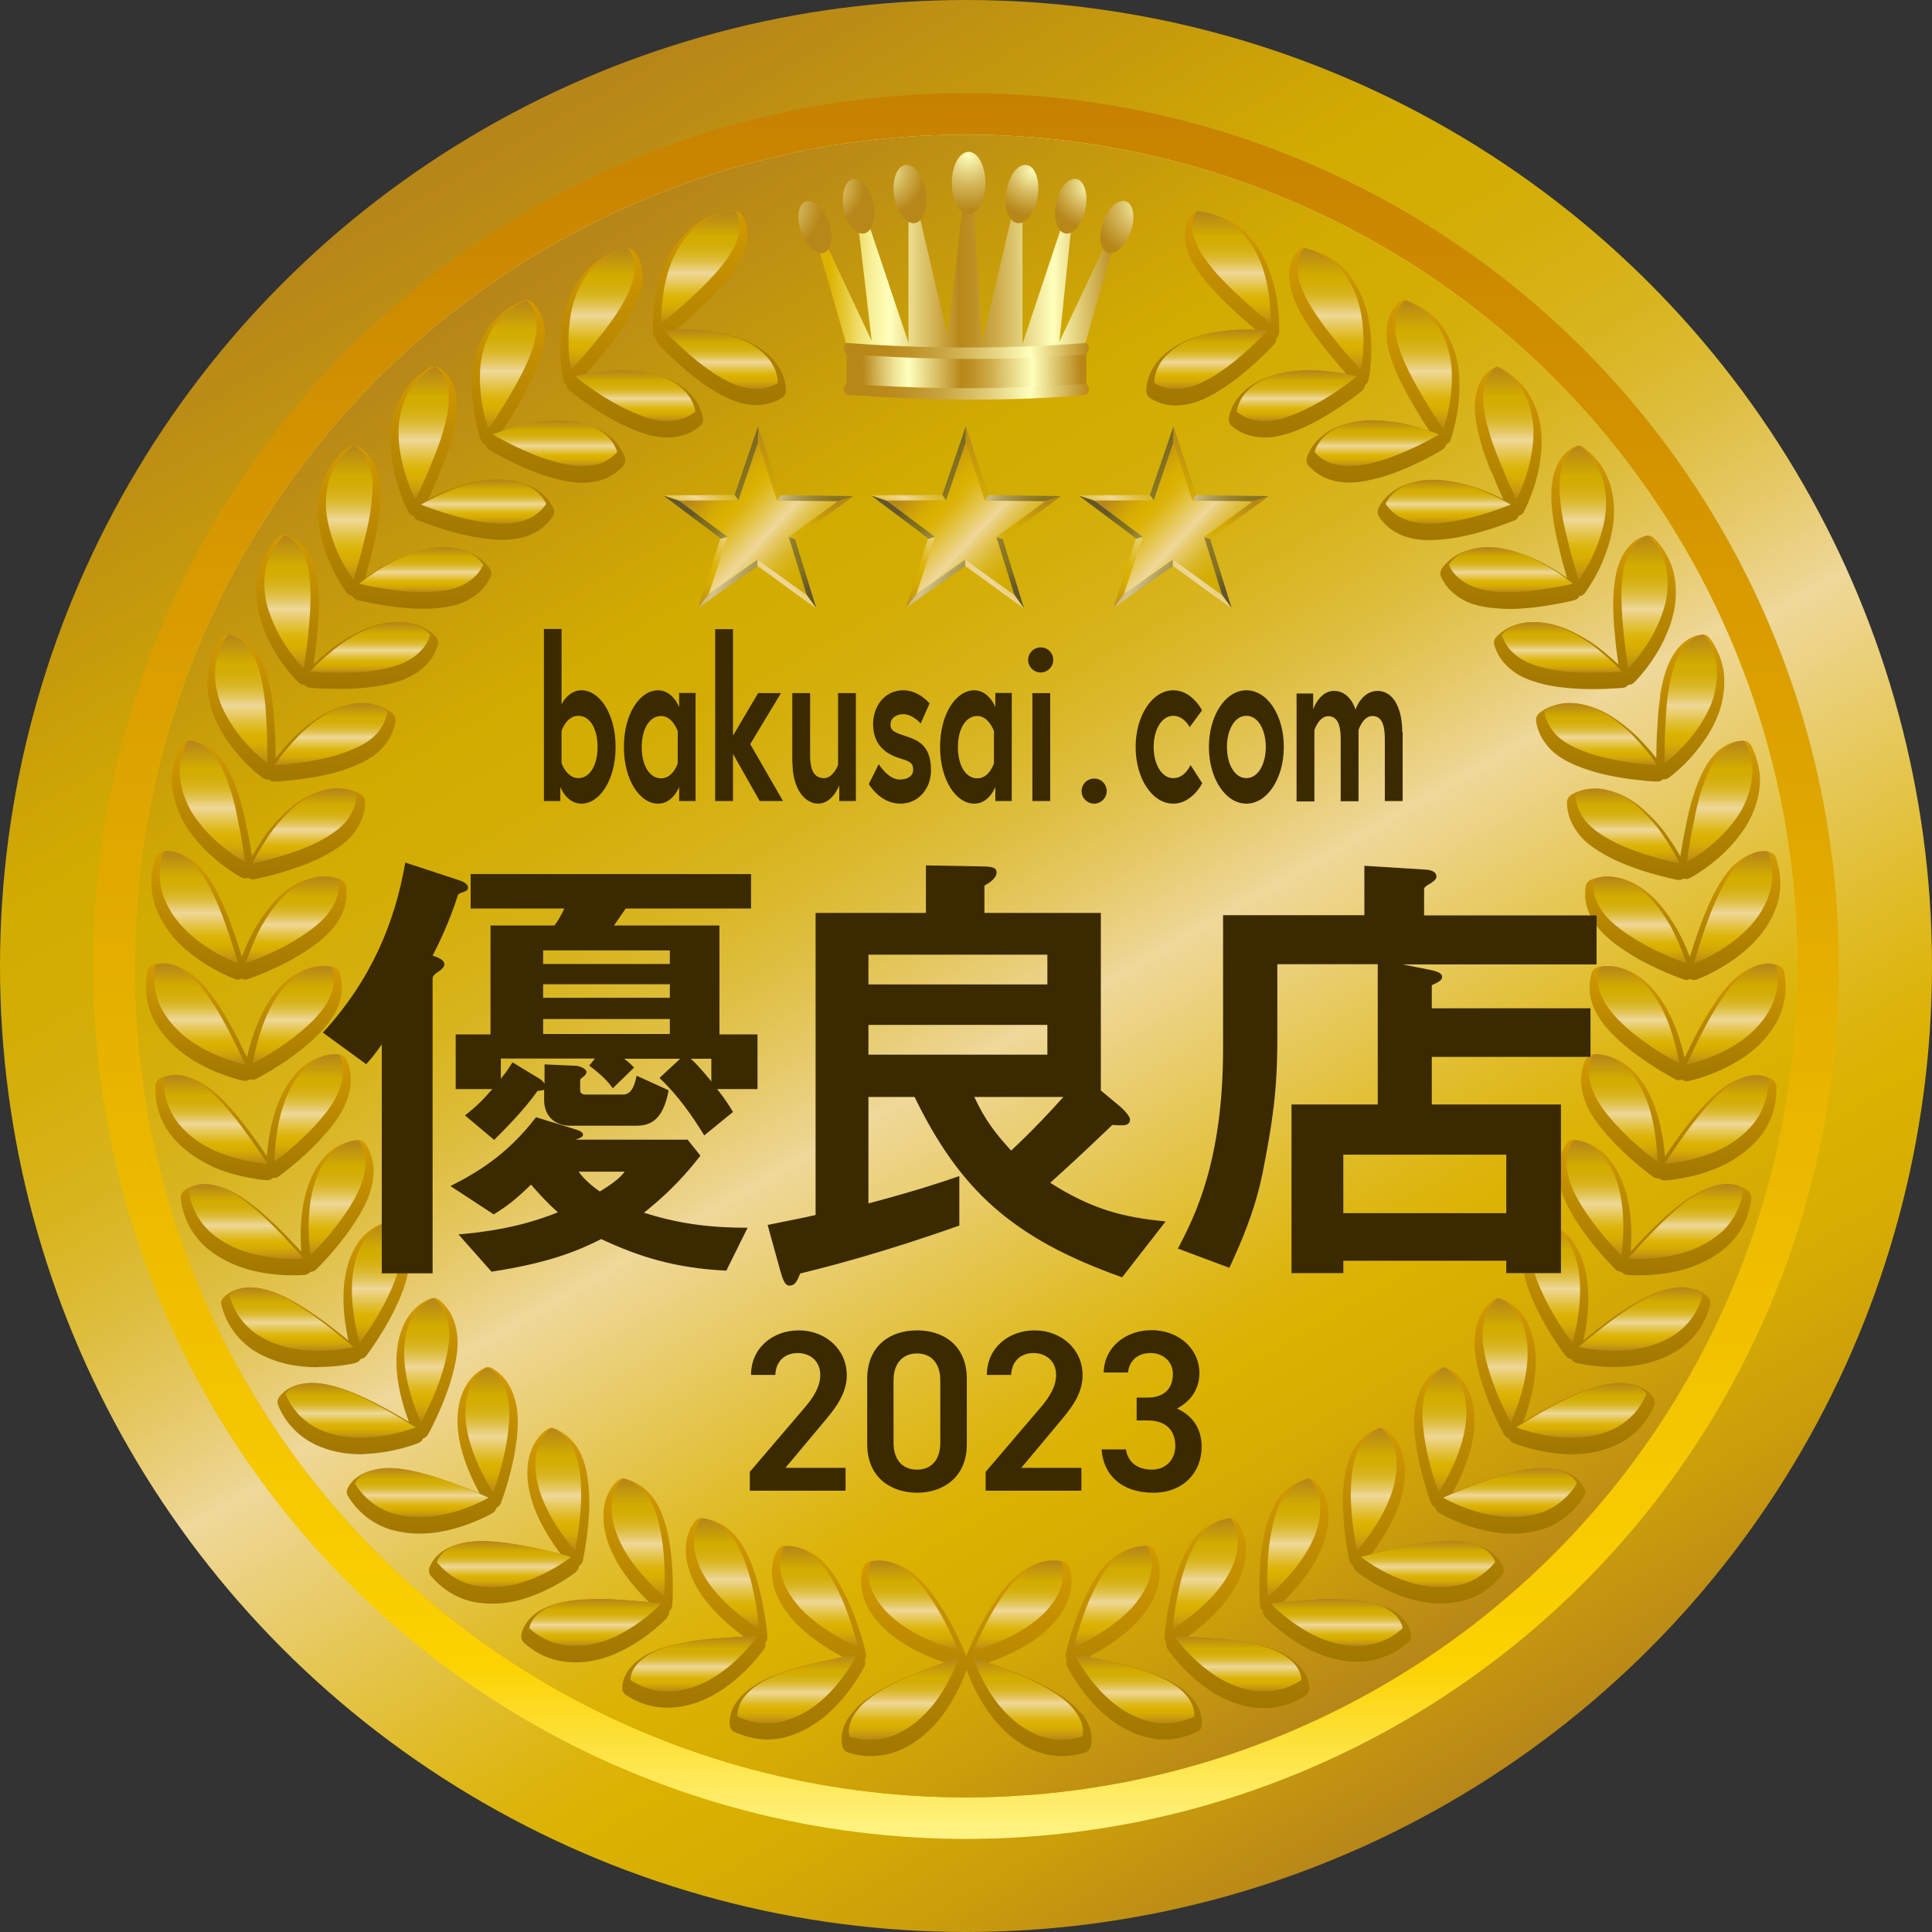 <?xml version="1.0" encoding="UTF-8"?><svg id="_レイヤー_2" xmlns="http://www.w3.org/2000/svg" xmlns:xlink="http://www.w3.org/1999/xlink" viewBox="0 0 95.44 95.44"><rect x="0" y="0" width="95.44" height="95.44" fill="#333333" stroke="none"/><defs><style>.cls-1{fill:url(#_新規グラデーションスウォッチ_12-70);}.cls-2{fill:url(#linear-gradient-2);}.cls-3{fill:url(#_新規グラデーションスウォッチ_12-35);}.cls-4{fill:url(#_新規グラデーションスウォッチ_12-79);}.cls-5{fill:url(#linear-gradient-17);}.cls-6{fill:url(#_新規グラデーションスウォッチ_12-7);}.cls-7{fill:url(#_新規グラデーションスウォッチ_12-97);}.cls-8{fill:url(#_名称未設定グラデーション_18-14);}.cls-9{fill:url(#_新規グラデーションスウォッチ_12-25);}.cls-10{fill:url(#_新規グラデーションスウォッチ_12-98);}.cls-11{fill:url(#_名称未設定グラデーション_45);}.cls-12{fill:url(#_新規グラデーションスウォッチ_12-15);}.cls-13{fill:url(#_新規グラデーションスウォッチ_12-46);}.cls-14{fill:url(#_名称未設定グラデーション_76-4);}.cls-15{fill:url(#_新規グラデーションスウォッチ_12-91);}.cls-16{fill:url(#_新規グラデーションスウォッチ_12-67);}.cls-17{fill:url(#linear-gradient-15);}.cls-18{fill:url(#_新規グラデーションスウォッチ_12-34);}.cls-19{fill:url(#linear-gradient-18);}.cls-20{fill:url(#linear-gradient-40);}.cls-21{fill:url(#_新規グラデーションスウォッチ_12-43);}.cls-22{fill:url(#_名称未設定グラデーション_76-5);}.cls-23{fill:url(#_新規グラデーションスウォッチ_12-93);}.cls-24{fill:url(#_新規グラデーションスウォッチ_12-55);}.cls-25{fill:url(#linear-gradient-28);}.cls-26{fill:url(#linear-gradient-14);}.cls-27{fill:url(#linear-gradient-36);}.cls-28{fill:url(#linear-gradient-20);}.cls-29{fill:url(#_新規グラデーションスウォッチ_12-63);}.cls-30{fill:url(#linear-gradient-6);}.cls-31{fill:url(#_名称未設定グラデーション_18-11);}.cls-32{fill:url(#_新規グラデーションスウォッチ_12-54);}.cls-33{fill:url(#_新規グラデーションスウォッチ_12-6);}.cls-34{fill:url(#_名称未設定グラデーション_18-10);}.cls-35{fill:url(#_名称未設定グラデーション_18-12);}.cls-36{fill:url(#_新規グラデーションスウォッチ_12-94);}.cls-37{fill:url(#_新規グラデーションスウォッチ_12-71);}.cls-38{fill:url(#_新規グラデーションスウォッチ_12-4);}.cls-39{fill:url(#_名称未設定グラデーション_18-9);}.cls-40{fill:url(#_名称未設定グラデーション_45-2);}.cls-41{fill:url(#_名称未設定グラデーション_18-8);}.cls-42{fill:url(#linear-gradient-35);}.cls-43{fill:url(#_新規グラデーションスウォッチ_12-33);}.cls-44{fill:url(#_新規グラデーションスウォッチ_12-66);}.cls-45{fill:url(#_新規グラデーションスウォッチ_12-77);}.cls-46{fill:url(#_新規グラデーションスウォッチ_12-48);}.cls-47{fill:url(#linear-gradient-32);}.cls-48{fill:url(#_新規グラデーションスウォッチ_12-27);}.cls-49{fill:url(#_新規グラデーションスウォッチ_12-3);}.cls-50{fill:url(#_新規グラデーションスウォッチ_12-89);}.cls-51{fill:url(#_新規グラデーションスウォッチ_12-92);}.cls-52{fill:url(#_新規グラデーションスウォッチ_12-41);}.cls-53{fill:url(#linear-gradient-11);}.cls-54{fill:url(#_新規グラデーションスウォッチ_12-87);}.cls-55{fill:url(#_新規グラデーションスウォッチ_12-13);}.cls-56{fill:url(#_新規グラデーションスウォッチ_12-26);}.cls-57{fill:url(#linear-gradient-39);}.cls-58{fill:url(#_名称未設定グラデーション_18-5);}.cls-59{fill:url(#_新規グラデーションスウォッチ_12-32);}.cls-60{fill:url(#_新規グラデーションスウォッチ_12-11);}.cls-61{fill:url(#_新規グラデーションスウォッチ_12-31);}.cls-62{fill:url(#_新規グラデーションスウォッチ_12-96);}.cls-63{fill:url(#_新規グラデーションスウォッチ_12-17);}.cls-64{fill:url(#linear-gradient-10);}.cls-65{fill:url(#_新規グラデーションスウォッチ_12-100);}.cls-66{fill:url(#_名称未設定グラデーション_18);}.cls-67{fill:url(#_新規グラデーションスウォッチ_12-82);}.cls-68{fill:url(#_新規グラデーションスウォッチ_12-39);}.cls-69{fill:url(#_新規グラデーションスウォッチ_12-47);}.cls-70{fill:#3b2900;}.cls-71{fill:url(#_名称未設定グラデーション_18-7);}.cls-72{fill:url(#_新規グラデーションスウォッチ_12-40);}.cls-73{fill:url(#_新規グラデーションスウォッチ_12-36);}.cls-74{fill:url(#_新規グラデーションスウォッチ_12-8);}.cls-75{fill:url(#linear-gradient-37);}.cls-76{fill:url(#_新規グラデーションスウォッチ_12-44);}.cls-77{fill:url(#_名称未設定グラデーション_76-2);}.cls-78{fill:url(#linear-gradient-16);}.cls-79{fill:url(#_名称未設定グラデーション_18-6);}.cls-80{fill:url(#_新規グラデーションスウォッチ_12-21);}.cls-81{fill:url(#linear-gradient-31);}.cls-82{fill:url(#_新規グラデーションスウォッチ_12);}.cls-83{fill:url(#_名称未設定グラデーション_18-4);}.cls-84{fill:url(#_新規グラデーションスウォッチ_12-5);}.cls-85{fill:url(#_新規グラデーションスウォッチ_12-84);}.cls-86{fill:url(#linear-gradient-41);}.cls-87{fill:url(#_新規グラデーションスウォッチ_12-72);}.cls-88{fill:url(#_名称未設定グラデーション_76-3);}.cls-89{fill:url(#_新規グラデーションスウォッチ_12-95);}.cls-90{fill:url(#linear-gradient-21);}.cls-91{fill:url(#_名称未設定グラデーション_18-3);}.cls-92{fill:url(#_新規グラデーションスウォッチ_12-53);}.cls-93{fill:url(#_新規グラデーションスウォッチ_12-14);}.cls-94{fill:url(#_新規グラデーションスウォッチ_12-65);}.cls-95{fill:url(#linear-gradient-25);}.cls-96{fill:url(#_新規グラデーションスウォッチ_12-19);}.cls-97{fill:url(#_新規グラデーションスウォッチ_12-10);}.cls-98{fill:url(#linear-gradient-5);}.cls-99{fill:url(#_新規グラデーションスウォッチ_12-83);}.cls-100{fill:url(#_新規グラデーションスウォッチ_12-69);}.cls-101{fill:url(#linear-gradient-34);}.cls-102{fill:url(#_新規グラデーションスウォッチ_12-51);}.cls-103{fill:url(#_新規グラデーションスウォッチ_12-62);}.cls-104{fill:url(#_新規グラデーションスウォッチ_12-52);}.cls-105{fill:url(#_新規グラデーションスウォッチ_12-18);}.cls-106{fill:url(#_新規グラデーションスウォッチ_12-24);}.cls-107{fill:url(#_新規グラデーションスウォッチ_12-60);}.cls-108{fill:url(#linear-gradient-7);}.cls-109{fill:url(#_新規グラデーションスウォッチ_12-78);}.cls-110{fill:url(#_名称未設定グラデーション_76-6);}.cls-111{fill:url(#_新規グラデーションスウォッチ_12-42);}.cls-112{fill:url(#_新規グラデーションスウォッチ_12-81);}.cls-113{fill:url(#_新規グラデーションスウォッチ_12-9);}.cls-114{fill:url(#_新規グラデーションスウォッチ_12-37);}.cls-115{fill:url(#_新規グラデーションスウォッチ_12-75);}.cls-116{fill:url(#_新規グラデーションスウォッチ_12-74);}.cls-117{fill:url(#_新規グラデーションスウォッチ_12-68);}.cls-118{fill:url(#_名称未設定グラデーション_58);}.cls-119{fill:url(#linear-gradient-24);}.cls-120{fill:url(#_新規グラデーションスウォッチ_12-76);}.cls-121{fill:url(#_新規グラデーションスウォッチ_12-59);}.cls-122{fill:url(#_新規グラデーションスウォッチ_12-2);}.cls-123{fill:url(#_新規グラデーションスウォッチ_12-61);}.cls-124{fill:url(#linear-gradient-9);}.cls-125{fill:url(#_新規グラデーションスウォッチ_12-90);}.cls-126{fill:url(#linear-gradient-22);}.cls-127{fill:url(#_新規グラデーションスウォッチ_12-56);}.cls-128{fill:url(#_名称未設定グラデーション_76-7);}.cls-129{fill:url(#_名称未設定グラデーション_70);}.cls-130{fill:url(#_新規グラデーションスウォッチ_12-20);}.cls-131{fill:url(#_新規グラデーションスウォッチ_12-23);}.cls-132{fill:url(#linear-gradient-3);}.cls-133{fill:url(#_新規グラデーションスウォッチ_12-45);}.cls-134{fill:url(#_新規グラデーションスウォッチ_12-88);}.cls-135{fill:url(#_新規グラデーションスウォッチ_12-12);}.cls-136{fill:url(#_名称未設定グラデーション_18-2);}.cls-137{fill:url(#_新規グラデーションスウォッチ_12-86);}.cls-138{fill:url(#_新規グラデーションスウォッチ_12-99);}.cls-139{fill:url(#linear-gradient);}.cls-140{fill:url(#linear-gradient-27);}.cls-141{fill:url(#_新規グラデーションスウォッチ_12-29);}.cls-142{fill:url(#_新規グラデーションスウォッチ_12-28);}.cls-143{fill:url(#linear-gradient-33);}.cls-144{fill:url(#_新規グラデーションスウォッチ_12-50);}.cls-145{fill:url(#_名称未設定グラデーション_18-15);}.cls-146{fill:url(#_新規グラデーションスウォッチ_12-57);}.cls-147{fill:url(#linear-gradient-38);}.cls-148{fill:url(#linear-gradient-29);}.cls-149{fill:url(#_新規グラデーションスウォッチ_12-38);}.cls-150{fill:url(#_新規グラデーションスウォッチ_12-58);}.cls-151{fill:url(#linear-gradient-30);}.cls-152{fill:url(#_新規グラデーションスウォッチ_12-16);}.cls-153{fill:url(#_新規グラデーションスウォッチ_12-22);}.cls-154{fill:url(#linear-gradient-23);}.cls-155{fill:url(#_名称未設定グラデーション_18-13);}.cls-156{fill:url(#linear-gradient-19);}.cls-157{fill:url(#_新規グラデーションスウォッチ_12-30);}.cls-158{fill:url(#linear-gradient-4);}.cls-159{fill:url(#_名称未設定グラデーション_76);}.cls-160{fill:url(#_新規グラデーションスウォッチ_12-73);}.cls-161{fill:url(#_新規グラデーションスウォッチ_12-49);}.cls-162{fill:url(#_新規グラデーションスウォッチ_12-85);}.cls-163{fill:url(#linear-gradient-8);}.cls-164{fill:url(#_新規グラデーションスウォッチ_12-80);}.cls-165{fill:url(#linear-gradient-12);}.cls-166{fill:url(#linear-gradient-13);}.cls-167{fill:url(#linear-gradient-26);}.cls-168{fill:url(#_新規グラデーションスウォッチ_12-64);}</style><linearGradient id="_新規グラデーションスウォッチ_12" x1="1541.65" y1="6896.82" x2="1589.37" y2="6979.49" gradientTransform="translate(1613.23 6985.87) rotate(-180)" gradientUnits="userSpaceOnUse"><stop offset="0" stop-color="#b78619"/><stop offset=".08" stop-color="#ca9d0b"/><stop offset=".15" stop-color="#d6ac03"/><stop offset=".21" stop-color="#dbb200"/><stop offset=".24" stop-color="#dcb40b"/><stop offset=".29" stop-color="#e0bc28"/><stop offset=".36" stop-color="#e6c859"/><stop offset=".45" stop-color="#efd89a"/><stop offset=".46" stop-color="#ecd48e"/><stop offset=".51" stop-color="#e5c863"/><stop offset=".56" stop-color="#debe3f"/><stop offset=".61" stop-color="#d9b623"/><stop offset=".67" stop-color="#d5b00f"/><stop offset=".72" stop-color="#d3ad03"/><stop offset=".77" stop-color="#d3ac00"/><stop offset=".99" stop-color="#b78619"/></linearGradient><linearGradient id="linear-gradient" x1="47.72" y1="90.84" x2="47.72" y2="4.6" gradientTransform="translate(95.04 -.4) rotate(89.52)" gradientUnits="userSpaceOnUse"><stop offset="0" stop-color="#fff485"/><stop offset=".1" stop-color="#fcd200"/><stop offset="1" stop-color="#c78100"/></linearGradient><linearGradient id="linear-gradient-2" x1="1565.51" y1="6979.23" x2="1565.51" y2="6897.08" gradientTransform="translate(1613.23 6985.88) rotate(-180)" gradientUnits="userSpaceOnUse"><stop offset="0" stop-color="#ffef8b"/><stop offset=".33" stop-color="#fcd200"/><stop offset="1" stop-color="#d39a00"/></linearGradient><linearGradient id="_新規グラデーションスウォッチ_12-2" x1="1544.97" y1="6902.58" x2="1586.05" y2="6973.73" gradientTransform="translate(1613.23 6985.88) rotate(-180)" xlink:href="#_新規グラデーションスウォッチ_12"/><linearGradient id="linear-gradient-3" x1="12.3" y1="48.4" x2="12.3" y2="42.05" gradientUnits="userSpaceOnUse"><stop offset="0" stop-color="#a17700"/><stop offset="1" stop-color="#d39a00"/></linearGradient><linearGradient id="linear-gradient-4" x1="13.25" y1="43.45" x2="13.25" y2="36.59" xlink:href="#linear-gradient-3"/><linearGradient id="linear-gradient-5" x1="14.89" y1="38.61" x2="14.89" y2="31.35" xlink:href="#linear-gradient-3"/><linearGradient id="linear-gradient-6" x1="17.15" y1="34.04" x2="17.15" y2="26.45" xlink:href="#linear-gradient-3"/><linearGradient id="linear-gradient-7" x1="19.99" y1="30.07" x2="19.99" y2="22.01" xlink:href="#linear-gradient-3"/><linearGradient id="linear-gradient-8" x1="23.33" y1="26.67" x2="23.33" y2="18.11" xlink:href="#linear-gradient-3"/><linearGradient id="linear-gradient-9" x1="27.1" y1="23.85" x2="27.1" y2="14.83" xlink:href="#linear-gradient-3"/><linearGradient id="linear-gradient-10" x1="31.21" y1="21.61" x2="31.21" y2="12.25" xlink:href="#linear-gradient-3"/><linearGradient id="linear-gradient-11" x1="35.54" y1="20.01" x2="35.54" y2="10.43" xlink:href="#linear-gradient-3"/><linearGradient id="linear-gradient-12" x1="39.41" y1="85.93" x2="39.41" y2="76.37" xlink:href="#linear-gradient-3"/><linearGradient id="linear-gradient-13" x1="34.32" y1="84.37" x2="34.32" y2="74.99" xlink:href="#linear-gradient-3"/><linearGradient id="linear-gradient-14" x1="29.49" y1="82.11" x2="29.49" y2="73.04" xlink:href="#linear-gradient-3"/><linearGradient id="linear-gradient-15" x1="25.14" y1="79.21" x2="25.14" y2="70.53" xlink:href="#linear-gradient-3"/><linearGradient id="linear-gradient-16" x1="21.35" y1="75.76" x2="21.35" y2="67.54" xlink:href="#linear-gradient-3"/><linearGradient id="linear-gradient-17" x1="18.15" y1="71.83" x2="18.15" y2="64.12" xlink:href="#linear-gradient-3"/><linearGradient id="linear-gradient-18" x1="15.58" y1="67.53" x2="15.58" y2="60.35" xlink:href="#linear-gradient-3"/><linearGradient id="linear-gradient-19" x1="13.69" y1="63" x2="13.69" y2="56.32" xlink:href="#linear-gradient-3"/><linearGradient id="linear-gradient-20" x1="12.52" y1="58.3" x2="12.52" y2="52.08" xlink:href="#linear-gradient-3"/><linearGradient id="linear-gradient-21" x1="12.06" y1="53.4" x2="12.06" y2="47.6" xlink:href="#linear-gradient-3"/><linearGradient id="linear-gradient-22" x1="83.13" x2="83.13" y2="42.05" xlink:href="#linear-gradient-3"/><linearGradient id="linear-gradient-23" x1="82.18" y1="43.45" x2="82.18" y2="36.59" xlink:href="#linear-gradient-3"/><linearGradient id="linear-gradient-24" x1="80.55" y1="38.61" x2="80.55" y2="31.35" xlink:href="#linear-gradient-3"/><linearGradient id="linear-gradient-25" x1="78.29" y1="34.04" x2="78.29" y2="26.45" xlink:href="#linear-gradient-3"/><linearGradient id="linear-gradient-26" x1="75.45" y1="30.07" x2="75.45" y2="22.01" xlink:href="#linear-gradient-3"/><linearGradient id="linear-gradient-27" x1="72.1" y1="26.67" x2="72.1" y2="18.11" xlink:href="#linear-gradient-3"/><linearGradient id="linear-gradient-28" x1="68.33" y1="23.85" x2="68.33" y2="14.83" xlink:href="#linear-gradient-3"/><linearGradient id="linear-gradient-29" x1="64.23" y1="21.61" x2="64.23" y2="12.25" xlink:href="#linear-gradient-3"/><linearGradient id="linear-gradient-30" x1="59.9" y1="20.01" x2="59.9" y2="10.43" xlink:href="#linear-gradient-3"/><linearGradient id="linear-gradient-31" x1="47.72" y1="86.75" x2="47.72" y2="77.09" xlink:href="#linear-gradient-3"/><linearGradient id="linear-gradient-32" x1="56.02" y1="85.93" x2="56.02" y2="76.37" xlink:href="#linear-gradient-3"/><linearGradient id="linear-gradient-33" x1="61.12" y1="84.37" x2="61.12" y2="75" xlink:href="#linear-gradient-3"/><linearGradient id="linear-gradient-34" x1="65.95" y1="82.11" x2="65.95" y2="73.04" xlink:href="#linear-gradient-3"/><linearGradient id="linear-gradient-35" x1="70.3" y1="79.21" x2="70.3" y2="70.53" xlink:href="#linear-gradient-3"/><linearGradient id="linear-gradient-36" x1="74.08" y1="75.76" x2="74.08" y2="67.54" xlink:href="#linear-gradient-3"/><linearGradient id="linear-gradient-37" x1="77.29" y1="71.83" x2="77.29" y2="64.12" xlink:href="#linear-gradient-3"/><linearGradient id="linear-gradient-38" x1="79.86" y1="67.53" x2="79.86" y2="60.35" xlink:href="#linear-gradient-3"/><linearGradient id="linear-gradient-39" x1="81.75" y1="63" x2="81.75" y2="56.32" xlink:href="#linear-gradient-3"/><linearGradient id="linear-gradient-40" x1="82.92" y1="58.29" x2="82.92" y2="52.08" xlink:href="#linear-gradient-3"/><linearGradient id="linear-gradient-41" x1="83.37" y1="53.4" x2="83.37" y2="47.6" xlink:href="#linear-gradient-3"/><linearGradient id="_新規グラデーションスウォッチ_12-3" x1="9.82" y1="47.59" x2="9.82" y2="42.05" gradientTransform="matrix(1, 0, 0, 1, 0, 0)" xlink:href="#_新規グラデーションスウォッチ_12"/><linearGradient id="_新規グラデーションスウォッチ_12-4" x1="14.42" y1="47.59" x2="14.42" y2="43.3" gradientTransform="matrix(1, 0, 0, 1, 0, 0)" xlink:href="#_新規グラデーションスウォッチ_12"/><linearGradient id="_新規グラデーションスウォッチ_12-5" x1="10.51" y1="42.59" x2="10.51" y2="36.59" gradientTransform="matrix(1, 0, 0, 1, 0, 0)" xlink:href="#_新規グラデーションスウォッチ_12"/><linearGradient id="_新規グラデーションスウォッチ_12-6" x1="15.05" y1="42.65" x2="15.05" y2="38.95" gradientTransform="matrix(1, 0, 0, 1, 0, 0)" xlink:href="#_新規グラデーションスウォッチ_12"/><linearGradient id="_新規グラデーションスウォッチ_12-7" x1="11.92" y1="37.7" x2="11.92" y2="31.35" gradientTransform="matrix(1, 0, 0, 1, 0, 0)" xlink:href="#_新規グラデーションスウォッチ_12"/><linearGradient id="_新規グラデーションスウォッチ_12-8" x1="16.35" y1="37.8" x2="16.35" y2="34.73" gradientTransform="matrix(1, 0, 0, 1, 0, 0)" xlink:href="#_新規グラデーションスウォッチ_12"/><linearGradient id="_新規グラデーションスウォッチ_12-9" x1="14.2" y1="33.02" x2="14.2" y2="26.45" gradientTransform="matrix(1, 0, 0, 1, 0, 0)" xlink:href="#_新規グラデーションスウォッチ_12"/><linearGradient id="_新規グラデーションスウォッチ_12-10" x1="18.29" y1="33.24" x2="18.29" y2="30.74" gradientTransform="matrix(1, 0, 0, 1, 0, 0)" xlink:href="#_新規グラデーションスウォッチ_12"/><linearGradient id="_新規グラデーションスウォッチ_12-11" x1="17.25" y1="28.65" x2="17.25" y2="22.01" gradientTransform="matrix(1, 0, 0, 1, 0, 0)" xlink:href="#_新規グラデーションスウォッチ_12"/><linearGradient id="_新規グラデーションスウォッチ_12-12" x1="20.82" y1="29.26" x2="20.82" y2="27.04" gradientTransform="matrix(1, 0, 0, 1, 0, 0)" xlink:href="#_新規グラデーションスウォッチ_12"/><linearGradient id="_新規グラデーションスウォッチ_12-13" x1="20.93" y1="24.68" x2="20.93" y2="18.11" gradientTransform="matrix(1, 0, 0, 1, 0, 0)" xlink:href="#_新規グラデーションスウォッチ_12"/><linearGradient id="_新規グラデーションスウォッチ_12-14" x1="23.89" y1="25.87" x2="23.89" y2="23.7" gradientTransform="matrix(1, 0, 0, 1, 0, 0)" xlink:href="#_新規グラデーションスウォッチ_12"/><linearGradient id="_新規グラデーションスウォッチ_12-15" x1="25.12" y1="21.2" x2="25.12" y2="14.83" gradientTransform="matrix(1, 0, 0, 1, 0, 0)" xlink:href="#_新規グラデーションスウォッチ_12"/><linearGradient id="_新規グラデーションスウォッチ_12-16" x1="27.43" y1="23.04" x2="27.43" y2="20.77" gradientTransform="matrix(1, 0, 0, 1, 0, 0)" xlink:href="#_新規グラデーションスウォッチ_12"/><linearGradient id="_新規グラデーションスウォッチ_12-17" x1="29.71" y1="18.28" x2="29.71" y2="12.25" gradientTransform="matrix(1, 0, 0, 1, 0, 0)" xlink:href="#_新規グラデーションスウォッチ_12"/><linearGradient id="_新規グラデーションスウォッチ_12-18" x1="31.36" y1="20.81" x2="31.36" y2="18.29" gradientTransform="matrix(1, 0, 0, 1, 0, 0)" xlink:href="#_新規グラデーションスウォッチ_12"/><linearGradient id="_新規グラデーションスウォッチ_12-19" x1="34.59" y1="15.98" x2="34.59" y2="10.43" gradientTransform="matrix(1, 0, 0, 1, 0, 0)" xlink:href="#_新規グラデーションスウォッチ_12"/><linearGradient id="_新規グラデーションスウォッチ_12-20" x1="35.61" y1="19.21" x2="35.61" y2="16.27" gradientTransform="matrix(1, 0, 0, 1, 0, 0)" xlink:href="#_新規グラデーションスウォッチ_12"/><linearGradient id="_新規グラデーションスウォッチ_12-21" x1="44.65" y1="85.95" x2="44.65" y2="81.91" gradientTransform="matrix(1, 0, 0, 1, 0, 0)" xlink:href="#_新規グラデーションスウォッチ_12"/><linearGradient id="_新規グラデーションスウォッチ_12-22" x1="45.13" y1="81.55" x2="45.13" y2="77.09" gradientTransform="matrix(1, 0, 0, 1, 0, 0)" xlink:href="#_新規グラデーションスウォッチ_12"/><linearGradient id="_新規グラデーションスウォッチ_12-23" x1="39.39" y1="85.13" x2="39.39" y2="81.73" gradientTransform="matrix(1, 0, 0, 1, 0, 0)" xlink:href="#_新規グラデーションスウォッチ_12"/><linearGradient id="_新規グラデーションスウォッチ_12-24" x1="40.46" y1="81.37" x2="40.46" y2="76.37" gradientTransform="matrix(1, 0, 0, 1, 0, 0)" xlink:href="#_新規グラデーションスウォッチ_12"/><linearGradient id="_新規グラデーションスウォッチ_12-25" x1="34.27" y1="83.56" x2="34.27" y2="80.83" gradientTransform="matrix(1, 0, 0, 1, 0, 0)" xlink:href="#_新規グラデーションスウォッチ_12"/><linearGradient id="_新規グラデーションスウォッチ_12-26" x1="35.89" y1="80.48" x2="35.89" y2="75" gradientTransform="matrix(1, 0, 0, 1, 0, 0)" xlink:href="#_新規グラデーションスウォッチ_12"/><linearGradient id="_新規グラデーションスウォッチ_12-27" x1="29.4" y1="81.31" x2="29.4" y2="78.99" gradientTransform="matrix(1, 0, 0, 1, 0, 0)" xlink:href="#_新規グラデーションスウォッチ_12"/><linearGradient id="_新規グラデーションスウォッチ_12-28" x1="31.53" y1="78.88" x2="31.53" y2="73.03" gradientTransform="matrix(1, 0, 0, 1, 0, 0)" xlink:href="#_新規グラデーションスウォッチ_12"/><linearGradient id="_新規グラデーションスウォッチ_12-29" x1="24.89" y1="78.41" x2="24.89" y2="76.13" gradientTransform="matrix(1, 0, 0, 1, 0, 0)" xlink:href="#_新規グラデーションスウォッチ_12"/><linearGradient id="_新規グラデーションスウォッチ_12-30" x1="27.57" y1="76.61" x2="27.57" y2="70.53" gradientTransform="matrix(1, 0, 0, 1, 0, 0)" xlink:href="#_新規グラデーションスウォッチ_12"/><linearGradient id="_新規グラデーションスウォッチ_12-31" x1="20.83" y1="74.95" x2="20.83" y2="72.53" gradientTransform="matrix(1, 0, 0, 1, 0, 0)" xlink:href="#_新規グラデーションスウォッチ_12"/><linearGradient id="_新規グラデーションスウォッチ_12-32" x1="24.09" y1="73.72" x2="24.09" y2="67.54" gradientTransform="matrix(1, 0, 0, 1, 0, 0)" xlink:href="#_新規グラデーションスウォッチ_12"/><linearGradient id="_新規グラデーションスウォッチ_12-33" x1="17.31" y1="71.03" x2="17.31" y2="68.32" gradientTransform="matrix(1, 0, 0, 1, 0, 0)" xlink:href="#_新規グラデーションスウォッチ_12"/><linearGradient id="_新規グラデーションスウォッチ_12-34" x1="21.08" y1="70.27" x2="21.08" y2="64.12" gradientTransform="matrix(1, 0, 0, 1, 0, 0)" xlink:href="#_新規グラデーションスウォッチ_12"/><linearGradient id="_新規グラデーションスウォッチ_12-35" x1="14.4" y1="66.73" x2="14.4" y2="63.6" gradientTransform="matrix(1, 0, 0, 1, 0, 0)" xlink:href="#_新規グラデーションスウォッチ_12"/><linearGradient id="_新規グラデーションスウォッチ_12-36" x1="18.59" y1="66.34" x2="18.59" y2="60.35" gradientTransform="matrix(1, 0, 0, 1, 0, 0)" xlink:href="#_新規グラデーションスウォッチ_12"/><linearGradient id="_新規グラデーションスウォッチ_12-37" x1="12.16" y1="62.19" x2="12.16" y2="58.49" gradientTransform="matrix(1, 0, 0, 1, 0, 0)" xlink:href="#_新規グラデーションスウォッチ_12"/><linearGradient id="_新規グラデーションスウォッチ_12-38" x1="16.65" y1="62.02" x2="16.65" y2="56.32" gradientTransform="matrix(1, 0, 0, 1, 0, 0)" xlink:href="#_新規グラデーションスウォッチ_12"/><linearGradient id="_新規グラデーションスウォッチ_12-39" x1="10.65" y1="57.49" x2="10.65" y2="53.11" gradientTransform="matrix(1, 0, 0, 1, 0, 0)" xlink:href="#_新規グラデーションスウォッチ_12"/><linearGradient id="_新規グラデーションスウォッチ_12-40" x1="15.25" y1="57.39" x2="15.25" y2="52.08" gradientTransform="matrix(1, 0, 0, 1, 0, 0)" xlink:href="#_新規グラデーションスウォッチ_12"/><linearGradient id="_新規グラデーションスウォッチ_12-41" x1="9.87" y1="52.6" x2="9.87" y2="47.6" gradientTransform="matrix(1, 0, 0, 1, 0, 0)" xlink:href="#_新規グラデーションスウォッチ_12"/><linearGradient id="_新規グラデーションスウォッチ_12-42" x1="14.49" y1="52.54" x2="14.49" y2="47.71" gradientTransform="matrix(1, 0, 0, 1, 0, 0)" xlink:href="#_新規グラデーションスウォッチ_12"/><linearGradient id="_新規グラデーションスウォッチ_12-43" x1="85.62" y1="47.59" x2="85.62" y2="42.05" gradientTransform="matrix(1, 0, 0, 1, 0, 0)" xlink:href="#_新規グラデーションスウォッチ_12"/><linearGradient id="_新規グラデーションスウォッチ_12-44" x1="81.02" y1="47.59" x2="81.02" y2="43.3" gradientTransform="matrix(1, 0, 0, 1, 0, 0)" xlink:href="#_新規グラデーションスウォッチ_12"/><linearGradient id="_新規グラデーションスウォッチ_12-45" x1="84.93" y1="42.59" x2="84.93" y2="36.59" gradientTransform="matrix(1, 0, 0, 1, 0, 0)" xlink:href="#_新規グラデーションスウォッチ_12"/><linearGradient id="_新規グラデーションスウォッチ_12-46" x1="80.39" y1="42.65" x2="80.39" y2="38.95" gradientTransform="matrix(1, 0, 0, 1, 0, 0)" xlink:href="#_新規グラデーションスウォッチ_12"/><linearGradient id="_新規グラデーションスウォッチ_12-47" x1="83.51" y1="37.7" x2="83.51" y2="31.35" gradientTransform="matrix(1, 0, 0, 1, 0, 0)" xlink:href="#_新規グラデーションスウォッチ_12"/><linearGradient id="_新規グラデーションスウォッチ_12-48" x1="79.09" y1="37.8" x2="79.09" y2="34.73" gradientTransform="matrix(1, 0, 0, 1, 0, 0)" xlink:href="#_新規グラデーションスウォッチ_12"/><linearGradient id="_新規グラデーションスウォッチ_12-49" x1="81.24" y1="33.02" x2="81.24" y2="26.45" gradientTransform="matrix(1, 0, 0, 1, 0, 0)" xlink:href="#_新規グラデーションスウォッチ_12"/><linearGradient id="_新規グラデーションスウォッチ_12-50" x1="77.15" y1="33.24" x2="77.15" y2="30.74" gradientTransform="matrix(1, 0, 0, 1, 0, 0)" xlink:href="#_新規グラデーションスウォッチ_12"/><linearGradient id="_新規グラデーションスウォッチ_12-51" x1="78.19" y1="28.65" x2="78.19" y2="22.01" gradientTransform="matrix(1, 0, 0, 1, 0, 0)" xlink:href="#_新規グラデーションスウォッチ_12"/><linearGradient id="_新規グラデーションスウォッチ_12-52" x1="74.62" y1="29.26" x2="74.62" y2="27.04" gradientTransform="matrix(1, 0, 0, 1, 0, 0)" xlink:href="#_新規グラデーションスウォッチ_12"/><linearGradient id="_新規グラデーションスウォッチ_12-53" x1="74.51" y1="24.68" x2="74.51" y2="18.11" gradientTransform="matrix(1, 0, 0, 1, 0, 0)" xlink:href="#_新規グラデーションスウォッチ_12"/><linearGradient id="_新規グラデーションスウォッチ_12-54" x1="71.55" y1="25.87" x2="71.55" y2="23.7" gradientTransform="matrix(1, 0, 0, 1, 0, 0)" xlink:href="#_新規グラデーションスウォッチ_12"/><linearGradient id="_新規グラデーションスウォッチ_12-55" x1="70.32" y1="21.2" x2="70.32" y2="14.83" gradientTransform="matrix(1, 0, 0, 1, 0, 0)" xlink:href="#_新規グラデーションスウォッチ_12"/><linearGradient id="_新規グラデーションスウォッチ_12-56" x1="68.01" y1="23.04" x2="68.01" y2="20.77" gradientTransform="matrix(1, 0, 0, 1, 0, 0)" xlink:href="#_新規グラデーションスウォッチ_12"/><linearGradient id="_新規グラデーションスウォッチ_12-57" x1="65.72" y1="18.28" x2="65.72" y2="12.25" gradientTransform="matrix(1, 0, 0, 1, 0, 0)" xlink:href="#_新規グラデーションスウォッチ_12"/><linearGradient id="_新規グラデーションスウォッチ_12-58" x1="64.07" y1="20.81" x2="64.07" y2="18.29" gradientTransform="matrix(1, 0, 0, 1, 0, 0)" xlink:href="#_新規グラデーションスウォッチ_12"/><linearGradient id="_新規グラデーションスウォッチ_12-59" x1="60.84" y1="15.98" x2="60.84" y2="10.43" gradientTransform="matrix(1, 0, 0, 1, 0, 0)" xlink:href="#_新規グラデーションスウォッチ_12"/><linearGradient id="_新規グラデーションスウォッチ_12-60" x1="59.82" y1="19.21" x2="59.82" y2="16.27" gradientTransform="matrix(1, 0, 0, 1, 0, 0)" xlink:href="#_新規グラデーションスウォッチ_12"/><linearGradient id="_新規グラデーションスウォッチ_12-61" x1="50.79" y1="85.95" x2="50.79" y2="81.91" gradientTransform="matrix(1, 0, 0, 1, 0, 0)" xlink:href="#_新規グラデーションスウォッチ_12"/><linearGradient id="_新規グラデーションスウォッチ_12-62" x1="50.31" y1="81.55" x2="50.31" y2="77.09" gradientTransform="matrix(1, 0, 0, 1, 0, 0)" xlink:href="#_新規グラデーションスウォッチ_12"/><linearGradient id="_新規グラデーションスウォッチ_12-63" x1="56.04" y1="85.13" x2="56.04" y2="81.73" gradientTransform="matrix(1, 0, 0, 1, 0, 0)" xlink:href="#_新規グラデーションスウォッチ_12"/><linearGradient id="_新規グラデーションスウォッチ_12-64" x1="54.98" y1="81.37" x2="54.98" y2="76.37" gradientTransform="matrix(1, 0, 0, 1, 0, 0)" xlink:href="#_新規グラデーションスウォッチ_12"/><linearGradient id="_新規グラデーションスウォッチ_12-65" x1="61.16" y1="83.56" x2="61.16" y2="80.83" gradientTransform="matrix(1, 0, 0, 1, 0, 0)" xlink:href="#_新規グラデーションスウォッチ_12"/><linearGradient id="_新規グラデーションスウォッチ_12-66" x1="59.55" y1="80.48" x2="59.55" y2="75" gradientTransform="matrix(1, 0, 0, 1, 0, 0)" xlink:href="#_新規グラデーションスウォッチ_12"/><linearGradient id="_新規グラデーションスウォッチ_12-67" x1="66.03" y1="81.31" x2="66.03" y2="78.99" gradientTransform="matrix(1, 0, 0, 1, 0, 0)" xlink:href="#_新規グラデーションスウォッチ_12"/><linearGradient id="_新規グラデーションスウォッチ_12-68" x1="63.91" y1="78.88" x2="63.91" y2="73.03" gradientTransform="matrix(1, 0, 0, 1, 0, 0)" xlink:href="#_新規グラデーションスウォッチ_12"/><linearGradient id="_新規グラデーションスウォッチ_12-69" x1="70.54" y1="78.41" x2="70.54" y2="76.13" gradientTransform="matrix(1, 0, 0, 1, 0, 0)" xlink:href="#_新規グラデーションスウォッチ_12"/><linearGradient id="_新規グラデーションスウォッチ_12-70" x1="67.87" y1="76.61" x2="67.87" y2="70.53" gradientTransform="matrix(1, 0, 0, 1, 0, 0)" xlink:href="#_新規グラデーションスウォッチ_12"/><linearGradient id="_新規グラデーションスウォッチ_12-71" x1="74.6" y1="74.95" x2="74.6" y2="72.53" gradientTransform="matrix(1, 0, 0, 1, 0, 0)" xlink:href="#_新規グラデーションスウォッチ_12"/><linearGradient id="_新規グラデーションスウォッチ_12-72" x1="71.35" y1="73.72" x2="71.35" y2="67.54" gradientTransform="matrix(1, 0, 0, 1, 0, 0)" xlink:href="#_新規グラデーションスウォッチ_12"/><linearGradient id="_新規グラデーションスウォッチ_12-73" x1="78.13" y1="71.03" x2="78.13" y2="68.32" gradientTransform="matrix(1, 0, 0, 1, 0, 0)" xlink:href="#_新規グラデーションスウォッチ_12"/><linearGradient id="_新規グラデーションスウォッチ_12-74" x1="74.35" y1="70.27" x2="74.35" y2="64.12" gradientTransform="matrix(1, 0, 0, 1, 0, 0)" xlink:href="#_新規グラデーションスウォッチ_12"/><linearGradient id="_新規グラデーションスウォッチ_12-75" x1="81.04" y1="66.73" x2="81.04" y2="63.6" gradientTransform="matrix(1, 0, 0, 1, 0, 0)" xlink:href="#_新規グラデーションスウォッチ_12"/><linearGradient id="_新規グラデーションスウォッチ_12-76" x1="76.84" y1="66.34" x2="76.84" y2="60.35" gradientTransform="matrix(1, 0, 0, 1, 0, 0)" xlink:href="#_新規グラデーションスウォッチ_12"/><linearGradient id="_新規グラデーションスウォッチ_12-77" x1="83.27" y1="62.19" x2="83.27" y2="58.49" gradientTransform="matrix(1, 0, 0, 1, 0, 0)" xlink:href="#_新規グラデーションスウォッチ_12"/><linearGradient id="_新規グラデーションスウォッチ_12-78" x1="78.79" y1="62.02" x2="78.79" y2="56.32" gradientTransform="matrix(1, 0, 0, 1, 0, 0)" xlink:href="#_新規グラデーションスウォッチ_12"/><linearGradient id="_新規グラデーションスウォッチ_12-79" x1="84.79" y1="57.49" x2="84.79" y2="53.11" gradientTransform="matrix(1, 0, 0, 1, 0, 0)" xlink:href="#_新規グラデーションスウォッチ_12"/><linearGradient id="_新規グラデーションスウォッチ_12-80" x1="80.19" y1="57.39" x2="80.19" y2="52.08" gradientTransform="matrix(1, 0, 0, 1, 0, 0)" xlink:href="#_新規グラデーションスウォッチ_12"/><linearGradient id="_新規グラデーションスウォッチ_12-81" x1="85.56" y1="52.6" x2="85.56" y2="47.6" gradientTransform="matrix(1, 0, 0, 1, 0, 0)" xlink:href="#_新規グラデーションスウォッチ_12"/><linearGradient id="_新規グラデーションスウォッチ_12-82" x1="80.95" y1="52.54" x2="80.95" y2="47.71" gradientTransform="matrix(1, 0, 0, 1, 0, 0)" xlink:href="#_新規グラデーションスウォッチ_12"/><linearGradient id="_名称未設定グラデーション_18" x1="44.39" y1="25.37" x2="50.22" y2="29.2" gradientUnits="userSpaceOnUse"><stop offset="0" stop-color="#62562a"/><stop offset=".05" stop-color="#716225"/><stop offset=".13" stop-color="#806e21"/><stop offset=".19" stop-color="#867320"/><stop offset=".23" stop-color="#8e7b2b"/><stop offset=".31" stop-color="#a39148"/><stop offset=".41" stop-color="#c6b478"/><stop offset=".45" stop-color="#d4c38c"/><stop offset=".47" stop-color="#cdbc82"/><stop offset=".55" stop-color="#b3a15f"/><stop offset=".63" stop-color="#9f8d43"/><stop offset=".71" stop-color="#917e2f"/><stop offset=".79" stop-color="#887523"/><stop offset=".87" stop-color="#867320"/><stop offset=".99" stop-color="#62562a"/></linearGradient><linearGradient id="_新規グラデーションスウォッチ_12-83" x1="42.09" y1="27.5" x2="48.1" y2="21.24" gradientTransform="matrix(1, 0, 0, 1, 0, 0)" xlink:href="#_新規グラデーションスウォッチ_12"/><linearGradient id="_新規グラデーションスウォッチ_12-84" x1="42.95" y1="28.33" x2="48.96" y2="22.07" gradientTransform="matrix(1, 0, 0, 1, 0, 0)" xlink:href="#_新規グラデーションスウォッチ_12"/><linearGradient id="_名称未設定グラデーション_18-2" x1="46.54" y1="22" x2="52.38" y2="25.83" xlink:href="#_名称未設定グラデーション_18"/><linearGradient id="_名称未設定グラデーション_18-3" x1="46.34" y1="22.31" x2="52.18" y2="26.13" xlink:href="#_名称未設定グラデーション_18"/><linearGradient id="_新規グラデーションスウォッチ_12-85" x1="44.17" y1="29.5" x2="50.18" y2="23.24" gradientTransform="matrix(1, 0, 0, 1, 0, 0)" xlink:href="#_新規グラデーションスウォッチ_12"/><linearGradient id="_名称未設定グラデーション_18-4" x1="44.69" y1="24.83" x2="50.52" y2="28.65" xlink:href="#_名称未設定グラデーション_18"/><linearGradient id="_新規グラデーションスウォッチ_12-86" x1="45.64" y1="30.91" x2="51.65" y2="24.65" gradientTransform="matrix(1, 0, 0, 1, 0, 0)" xlink:href="#_新規グラデーションスウォッチ_12"/><linearGradient id="_名称未設定グラデーション_18-5" x1="43.31" y1="26.93" x2="49.14" y2="30.76" xlink:href="#_名称未設定グラデーション_18"/><linearGradient id="_新規グラデーションスウォッチ_12-87" x1="46.4" y1="31.69" x2="52.41" y2="25.43" gradientTransform="matrix(1, 0, 0, 1, 0, 0)" xlink:href="#_新規グラデーションスウォッチ_12"/><linearGradient id="_新規グラデーションスウォッチ_12-88" x1="39.42" y1="24.06" x2="45.86" y2="30.14" gradientTransform="translate(6.21 -.26) scale(.99 1) skewX(-.01)" xlink:href="#_新規グラデーションスウォッチ_12"/><linearGradient id="_名称未設定グラデーション_18-6" x1="34.13" y1="25.37" x2="39.96" y2="29.2" xlink:href="#_名称未設定グラデーション_18"/><linearGradient id="_新規グラデーションスウォッチ_12-89" x1="31.83" y1="27.5" x2="37.84" y2="21.24" gradientTransform="matrix(1, 0, 0, 1, 0, 0)" xlink:href="#_新規グラデーションスウォッチ_12"/><linearGradient id="_新規グラデーションスウォッチ_12-90" x1="32.69" y1="28.33" x2="38.71" y2="22.07" gradientTransform="matrix(1, 0, 0, 1, 0, 0)" xlink:href="#_新規グラデーションスウォッチ_12"/><linearGradient id="_名称未設定グラデーション_18-7" x1="36.28" y1="22" x2="42.12" y2="25.83" xlink:href="#_名称未設定グラデーション_18"/><linearGradient id="_名称未設定グラデーション_18-8" x1="36.08" y1="22.31" x2="41.92" y2="26.13" xlink:href="#_名称未設定グラデーション_18"/><linearGradient id="_新規グラデーションスウォッチ_12-91" x1="33.91" y1="29.5" x2="39.92" y2="23.24" gradientTransform="matrix(1, 0, 0, 1, 0, 0)" xlink:href="#_新規グラデーションスウォッチ_12"/><linearGradient id="_名称未設定グラデーション_18-9" x1="34.43" y1="24.83" x2="40.27" y2="28.65" xlink:href="#_名称未設定グラデーション_18"/><linearGradient id="_新規グラデーションスウォッチ_12-92" x1="35.38" y1="30.91" x2="41.39" y2="24.65" gradientTransform="matrix(1, 0, 0, 1, 0, 0)" xlink:href="#_新規グラデーションスウォッチ_12"/><linearGradient id="_名称未設定グラデーション_18-10" x1="33.05" y1="26.93" x2="38.88" y2="30.76" xlink:href="#_名称未設定グラデーション_18"/><linearGradient id="_新規グラデーションスウォッチ_12-93" x1="36.14" y1="31.69" x2="42.16" y2="25.43" gradientTransform="matrix(1, 0, 0, 1, 0, 0)" xlink:href="#_新規グラデーションスウォッチ_12"/><linearGradient id="_新規グラデーションスウォッチ_12-94" x1="29.01" y1="24.06" x2="35.45" y2="30.14" gradientTransform="translate(6.21 -.26) scale(.99 1) skewX(-.01)" xlink:href="#_新規グラデーションスウォッチ_12"/><linearGradient id="_名称未設定グラデーション_18-11" x1="54.64" y1="25.37" x2="60.48" y2="29.2" xlink:href="#_名称未設定グラデーション_18"/><linearGradient id="_新規グラデーションスウォッチ_12-95" x1="52.35" y1="27.5" x2="58.36" y2="21.24" gradientTransform="matrix(1, 0, 0, 1, 0, 0)" xlink:href="#_新規グラデーションスウォッチ_12"/><linearGradient id="_新規グラデーションスウォッチ_12-96" x1="53.21" y1="28.33" x2="59.22" y2="22.07" gradientTransform="matrix(1, 0, 0, 1, 0, 0)" xlink:href="#_新規グラデーションスウォッチ_12"/><linearGradient id="_名称未設定グラデーション_18-12" x1="56.8" y1="22" x2="62.63" y2="25.83" xlink:href="#_名称未設定グラデーション_18"/><linearGradient id="_名称未設定グラデーション_18-13" x1="56.6" y1="22.31" x2="62.43" y2="26.13" xlink:href="#_名称未設定グラデーション_18"/><linearGradient id="_新規グラデーションスウォッチ_12-97" x1="54.43" y1="29.5" x2="60.44" y2="23.24" gradientTransform="matrix(1, 0, 0, 1, 0, 0)" xlink:href="#_新規グラデーションスウォッチ_12"/><linearGradient id="_名称未設定グラデーション_18-14" x1="54.95" y1="24.83" x2="60.78" y2="28.65" xlink:href="#_名称未設定グラデーション_18"/><linearGradient id="_新規グラデーションスウォッチ_12-98" x1="55.9" y1="30.91" x2="61.91" y2="24.65" gradientTransform="matrix(1, 0, 0, 1, 0, 0)" xlink:href="#_新規グラデーションスウォッチ_12"/><linearGradient id="_名称未設定グラデーション_18-15" x1="53.57" y1="26.93" x2="59.4" y2="30.76" xlink:href="#_名称未設定グラデーション_18"/><linearGradient id="_新規グラデーションスウォッチ_12-99" x1="56.66" y1="31.69" x2="62.67" y2="25.43" gradientTransform="matrix(1, 0, 0, 1, 0, 0)" xlink:href="#_新規グラデーションスウォッチ_12"/><linearGradient id="_新規グラデーションスウォッチ_12-100" x1="49.83" y1="24.06" x2="56.27" y2="30.14" gradientTransform="translate(6.21 -.26) scale(.99 1) skewX(-.01)" xlink:href="#_新規グラデーションスウォッチ_12"/><linearGradient id="_名称未設定グラデーション_58" x1="42.05" y1="18.53" x2="53.39" y2="18.39" gradientUnits="userSpaceOnUse"><stop offset=".05" stop-color="#b88719"/><stop offset=".08" stop-color="#c49c35"/><stop offset=".14" stop-color="#ddc66f"/><stop offset=".19" stop-color="#efe598"/><stop offset=".23" stop-color="#faf8b2"/><stop offset=".25" stop-color="#ffffbc"/><stop offset=".48" stop-color="#b88719"/><stop offset=".53" stop-color="#be9127"/><stop offset=".61" stop-color="#cfae4e"/><stop offset=".71" stop-color="#eadc8d"/><stop offset=".79" stop-color="#ffffbc"/><stop offset="1" stop-color="#b88719"/></linearGradient><linearGradient id="_名称未設定グラデーション_45" x1="41.69" y1="19.35" x2="53.8" y2="19.35" gradientUnits="userSpaceOnUse"><stop offset=".1" stop-color="#b88719"/><stop offset=".19" stop-color="#ba8a1d"/><stop offset=".29" stop-color="#c0952c"/><stop offset=".41" stop-color="#caa644"/><stop offset=".53" stop-color="#d9bf65"/><stop offset=".65" stop-color="#ebde90"/><stop offset=".76" stop-color="#ffffbc"/><stop offset=".79" stop-color="#f6f0a7"/><stop offset=".94" stop-color="#c9a441"/><stop offset="1" stop-color="#b88719"/></linearGradient><linearGradient id="_名称未設定グラデーション_70" x1="40.22" y1="13.57" x2="55.17" y2="13.57" gradientUnits="userSpaceOnUse"><stop offset=".05" stop-color="#dcb300"/><stop offset=".1" stop-color="#e6c835"/><stop offset=".15" stop-color="#f0df6f"/><stop offset=".19" stop-color="#f8f098"/><stop offset=".23" stop-color="#fdfbb2"/><stop offset=".25" stop-color="#ffffbc"/><stop offset=".48" stop-color="#b88719"/><stop offset=".53" stop-color="#be9127"/><stop offset=".61" stop-color="#cfae4e"/><stop offset=".71" stop-color="#eadc8d"/><stop offset=".79" stop-color="#ffffbc"/><stop offset="1" stop-color="#b88719"/></linearGradient><linearGradient id="_名称未設定グラデーション_45-2" y1="17.34" y2="17.34" xlink:href="#_名称未設定グラデーション_45"/><radialGradient id="_名称未設定グラデーション_76" cx="47.82" cy="7.66" fx="47.82" fy="7.66" r="2.74" gradientUnits="userSpaceOnUse"><stop offset="0" stop-color="#ffffbc"/><stop offset=".03" stop-color="#fcfab6"/><stop offset=".5" stop-color="#d7bc62"/><stop offset=".84" stop-color="#c0962d"/><stop offset="1" stop-color="#b88719"/></radialGradient><radialGradient id="_名称未設定グラデーション_76-2" cx="73.36" cy="6.5" fx="73.36" fy="6.5" r="2.23" gradientTransform="translate(-21.94 -1.43) rotate(2.63)" xlink:href="#_名称未設定グラデーション_76"/><radialGradient id="_名称未設定グラデーション_76-3" cx="100.91" cy="28.72" fx="100.91" fy="28.72" r="2.6" gradientTransform="translate(-40.81 -29.01) rotate(6)" xlink:href="#_名称未設定グラデーション_76"/><radialGradient id="_名称未設定グラデーション_76-4" cx="92.66" cy="12.46" fx="92.66" fy="12.46" r="2.11" gradientTransform="translate(-37.39 -11.29) rotate(4.96)" xlink:href="#_名称未設定グラデーション_76"/><radialGradient id="_名称未設定グラデーション_76-5" cx="-71.88" cy="13.17" fx="-71.88" fy="13.17" r="2.23" gradientTransform="translate(-28.9 -1.43) rotate(177.37) scale(1 -1)" xlink:href="#_名称未設定グラデーション_76"/><radialGradient id="_名称未設定グラデーション_76-6" cx="-43.68" cy="43.92" fx="-43.68" fy="43.92" r="2.6" gradientTransform="translate(-10.03 -29.01) rotate(174) scale(1 -1)" xlink:href="#_名称未設定グラデーション_76"/><radialGradient id="_名称未設定グラデーション_76-7" cx="-52.05" cy="25.01" fx="-52.05" fy="25.01" r="2.11" gradientTransform="translate(-13.45 -11.29) rotate(175.04) scale(1 -1)" xlink:href="#_名称未設定グラデーション_76"/></defs><g id="_レイヤー_1-2"><g><g><g><circle class="cls-82" cx="47.72" cy="47.72" r="47.72"/><circle class="cls-139" cx="47.72" cy="47.72" r="43.12" transform="translate(-.4 95.04) rotate(-89.52)"/><circle class="cls-2" cx="47.72" cy="47.72" r="41.07"/><circle class="cls-122" cx="47.72" cy="47.72" r="41.07"/></g><g><g><path class="cls-132" d="m9.22,46.94c1.13.97,2.35,1.41,2.4,1.43.04.02.09.02.14.02h0c.06,0,.12-.02.17-.05.06.03.12.05.18.05.04,0,.09,0,.13-.02.05-.02,1.33-.45,2.54-1.18.49-.3,1.2-.77,1.69-1.36.53-.66.73-1.34.62-2.06-.02-.13-.1-.24-.21-.3-.03-.02-.22-.11-.52-.15-.1-.01-.22-.03-.35-.03-.3,0-.6.06-.91.17-.62.23-1.19.64-1.69,1.24-.3.36-.6.79-.88,1.28-.19.36-.39.78-.58,1.28-.77-2.51-1.49-3.96-2.3-4.64-.45-.4-.87-.53-1.14-.56-.32-.04-.53.02-.57.04-.12.04-.21.13-.25.25-.31.92-.28,1.85.08,2.67.3.71.8,1.38,1.44,1.92Z"/><path class="cls-158" d="m9.07,40.62c.18.32.42.64.69.96.51.59,1.07,1.04,1.45,1.31.41.3.72.46.73.46.04.02.07.03.11.04.03,0,.05,0,.08,0,.04,0,.09-.01.13-.03.07.04.14.08.22.08.03,0,.05,0,.08,0,.01,0,.34-.07.84-.2.67-.17,1.29-.38,1.84-.6.36-.15.69-.31.97-.47.36-.2.65-.4.9-.62.28-.25.5-.53.65-.84.18-.34.28-.72.28-1.11,0-.13-.06-.25-.17-.33-.03-.02-.2-.14-.49-.23-.39-.12-.81-.14-1.26-.04-.66.14-1.28.47-1.85.98-.37.33-.73.71-1.07,1.15-.2.28-.47.68-.75,1.17-.08-.52-.16-.99-.26-1.41-.11-.59-.24-1.12-.39-1.58-.29-.9-.59-1.51-.96-1.93-.39-.46-.78-.65-1.05-.72-.14-.04-.28-.06-.41-.06-.1,0-.16.01-.16.01-.12.02-.23.1-.29.21-.22.43-.36.89-.42,1.35-.05.4-.01.83.11,1.31.1.38.25.77.46,1.15Z"/><path class="cls-98" d="m10.54,35.31c.14.35.32.7.54,1.05.33.53.75,1.03,1.24,1.51.37.35.64.55.66.56.07.05.15.08.24.08,0,0,0,0,0,0,.02,0,.04,0,.06-.01.07.07.17.11.28.11,0,0,.01,0,.02,0,.01,0,.35-.01.85-.07.69-.07,1.33-.18,1.9-.32.39-.1.73-.2,1.04-.33.41-.16.72-.31.97-.48.32-.21.58-.46.76-.73.23-.31.38-.67.44-1.06.02-.13-.02-.26-.12-.35-.03-.03-.18-.17-.45-.3-.33-.15-.69-.23-1.09-.23-.05,0-.1,0-.15,0-.29.02-.6.08-.9.17-.36.11-.72.29-1.08.52-.44.29-.84.61-1.22.98-.28.29-.6.64-.92,1.05,0-.53,0-1-.04-1.44-.03-.65-.08-1.17-.15-1.61-.16-.93-.37-1.59-.66-2.05-.32-.51-.68-.76-.93-.87-.27-.12-.48-.13-.55-.13h0c-.13,0-.24.07-.32.17-.28.4-.49.82-.61,1.28-.1.39-.13.82-.09,1.31.04.41.14.81.29,1.21Z"/><path class="cls-30" d="m13.15,31.38c.32.72.72,1.3,1.01,1.67.32.4.56.64.57.65.08.08.18.12.28.12,0,0,0,0,.01,0,.07.08.16.14.27.15.01,0,.35.04.86.05.2,0,.43.01.67.01.45,0,.87-.02,1.26-.06.39-.04.75-.1,1.07-.17.42-.09.76-.2,1.03-.34.34-.16.64-.37.86-.61.27-.27.47-.6.59-.99.04-.12.01-.26-.06-.36-.02-.03-.15-.19-.41-.36-.34-.23-.74-.37-1.2-.41-.09,0-.19-.01-.3-.01-.58,0-1.17.14-1.76.41-.47.22-.91.47-1.35.79-.32.25-.69.55-1.06.9.07-.51.14-1,.17-1.43.07-.64.1-1.17.09-1.62-.02-.94-.13-1.62-.36-2.13-.24-.56-.56-.85-.79-.99-.27-.17-.49-.21-.53-.21-.13-.02-.25.03-.34.12-.34.35-.6.74-.79,1.17-.16.37-.25.79-.28,1.28-.02.4.02.82.11,1.24.09.37.22.75.38,1.12Z"/><path class="cls-108" d="m15.92,26.76c.21.75.52,1.39.75,1.8.25.45.46.72.46.73.07.09.16.13.27.15.05.1.14.17.25.2.01,0,.34.09.84.18.68.13,1.33.21,1.92.24.16,0,.32.01.47.01.21,0,.41,0,.61-.02.42-.03.77-.09,1.07-.18.35-.1.67-.27.95-.48.31-.23.55-.53.72-.89.06-.12.05-.25-.01-.37-.02-.03-.12-.21-.35-.41-.3-.27-.68-.47-1.12-.58-.64-.15-1.36-.12-2.09.1-.48.14-.96.33-1.45.58-.35.2-.75.43-1.18.73.15-.51.28-.96.37-1.39.15-.58.26-1.12.32-1.59.12-.91.11-1.62-.04-2.16-.16-.58-.44-.92-.64-1.1-.24-.21-.45-.28-.49-.29-.12-.03-.25,0-.35.07-.76.58-1.25,1.37-1.41,2.27-.08.39-.1.8-.07,1.24.03.37.1.76.21,1.16Z"/><path class="cls-163" d="m19.82,24.49c.18.48.35.78.35.79.05.1.14.17.25.19.04.1.11.18.21.22.01,0,.32.14.81.3.66.23,1.29.4,1.86.51.37.07.73.12,1.07.15.16.01.31.02.46.02.22,0,.43-.02.64-.05.83-.14,1.44-.51,1.84-1.12.07-.11.09-.24.04-.37-.01-.04-.09-.22-.29-.46-.26-.32-.61-.56-1.03-.73-.61-.24-1.31-.31-2.08-.21-.46.06-.97.18-1.52.37-.32.12-.77.3-1.27.56.22-.47.41-.91.57-1.32.23-.54.42-1.06.55-1.53.25-.87.34-1.57.27-2.14-.07-.6-.3-.97-.47-1.18-.21-.24-.41-.34-.45-.36-.12-.05-.25-.04-.36.02-.84.48-1.44,1.19-1.72,2.04-.25.71-.33,1.54-.21,2.39.1.77.32,1.45.48,1.89Z"/><path class="cls-124" d="m23.76,21.74c.04.1.12.18.22.23.02.1.09.19.18.25.01,0,.3.18.76.42.62.32,1.21.58,1.77.78.86.29,1.53.43,2.12.43h0c.85-.02,1.5-.3,1.98-.84.08-.1.12-.23.09-.35,0-.04-.06-.24-.22-.5-.21-.35-.52-.64-.91-.87-.56-.32-1.24-.5-2.03-.51h-.05c-.45,0-.95.05-1.51.14-.45.1-.9.23-1.36.38,1.44-2.22,2.1-3.71,2.11-4.75.02-.61-.15-1.01-.3-1.24-.17-.27-.36-.4-.39-.42-.11-.07-.24-.08-.36-.03-.91.35-1.6.97-2,1.77-.35.68-.55,1.49-.55,2.34-.01.78.1,1.48.21,1.94.11.49.23.82.23.83Z"/><path class="cls-64" d="m27.82,18.76c.02.11.09.2.18.26,0,.11.06.21.14.28.01,0,.27.22.69.52.56.4,1.11.75,1.64,1.02.51.26,1.28.63,2.04.74.16.02.31.03.45.03.64,0,1.17-.19,1.63-.57.1-.08.15-.21.14-.33,0-.04-.02-.24-.14-.52-.16-.38-.42-.71-.77-1-1.09-.85-2.76-1.09-4.89-.71,1.74-1.98,2.6-3.35,2.77-4.38.1-.6,0-1.02-.11-1.27-.13-.29-.3-.44-.33-.47-.1-.08-.23-.11-.35-.08-.95.22-1.73.73-2.24,1.46-.45.63-.76,1.4-.89,2.23-.13.77-.11,1.49-.08,1.95.04.5.11.84.11.85Z"/><path class="cls-53" d="m32.41,16.69c0,.1.03.21.1.29,0,.01.23.26.61.62.5.48.99.9,1.47,1.25.47.34,1.18.81,1.91,1.03.31.09.6.13.87.13h0c.45,0,.88-.12,1.26-.36.11-.07.18-.18.19-.31,0-.04.01-.24-.06-.54-.1-.4-.31-.77-.62-1.1-.62-.65-1.88-1.43-4.35-1.43-.12,0-.25,0-.38,0,2.01-1.7,3.06-2.93,3.38-3.93.19-.58.15-1.01.07-1.27-.08-.31-.23-.48-.26-.51-.08-.09-.21-.15-.33-.13-.98.08-1.82.47-2.43,1.12-.54.55-.96,1.27-1.21,2.08-.19.6-.31,1.24-.36,1.92-.04.51-.02.84-.02.86,0,.11.06.21.14.28Z"/><path class="cls-165" d="m42.72,81.99c.06-.09.08-.2.06-.3-.01-.06-.31-1.37-.9-2.64-.58-1.25-1.44-2.68-3.04-2.68h-.1c-.13,0-.25.07-.32.18-.02.03-.13.2-.21.5-.1.4-.1.82,0,1.26.15.6.5,1.21,1.05,1.82.63.65,1.43,1.23,2.38,1.73-1.35.26-2.25.49-2.96.75-.82.27-1.46.62-1.91,1.03-.36.33-.59.69-.68,1.07-.08.31-.04.53-.03.57.03.13.11.23.23.28.54.24,1.08.37,1.63.37.35,0,.71-.05,1.04-.16.74-.23,1.45-.65,2.06-1.22,1.09-1.02,1.66-2.19,1.69-2.24.05-.1.05-.21.01-.32Z"/><path class="cls-166" d="m37.75,81.46c.06-.09.08-.21.06-.31.07-.08.11-.18.1-.29,0-.06-.11-1.4-.5-2.75-.4-1.35-1.07-2.93-2.72-3.11-.13-.02-.26.03-.34.13-.03.03-.16.18-.28.46-.16.38-.22.8-.18,1.25.1.97.69,2.43,2.86,4.01-.34.02-.66.04-.96.06-.16.01-.32.02-.47.03-.56.04-1.11.12-1.6.22-.85.15-1.54.4-2.04.74-.5.34-.73.71-.83.96-.12.29-.12.52-.11.56,0,.13.07.24.18.31.63.42,1.33.63,2.07.63.91,0,1.89-.34,2.76-.94,1.23-.85,1.97-1.92,2-1.97Z"/><path class="cls-26" d="m32.96,79.88c.08-.08.11-.19.11-.3.08-.07.13-.17.14-.27,0-.06.1-1.4-.09-2.79-.2-1.4-.63-3.05-2.24-3.47-.12-.03-.26,0-.36.08-.03.02-.18.16-.35.42-.22.35-.34.76-.36,1.21-.04.98.33,2.51,2.25,4.38-.35-.03-.69-.06-.99-.08l-.43-.03c-.57-.04-1.16-.04-1.62-.02-.86.02-1.58.17-2.12.43-.44.21-.76.49-.96.83-.16.27-.19.5-.19.54-.01.13.04.25.13.34.72.65,1.57.97,2.55.97s1.76-.31,2.28-.57c1.34-.66,2.23-1.61,2.26-1.65Z"/><path class="cls-17" d="m28.46,77.63c.09-.07.14-.17.15-.28.09-.06.16-.14.18-.25.01-.06.3-1.37.32-2.77,0-1.41-.18-3.11-1.71-3.76-.12-.05-.25-.04-.36.03-.03.02-.2.13-.4.36-.26.32-.44.7-.53,1.14-.18.96-.03,2.53,1.59,4.67-2.55-.65-4.15-.79-5.16-.46-.46.15-.82.37-1.07.68-.2.25-.26.46-.27.5-.03.12,0,.26.08.35.62.74,1.43,1.2,2.33,1.33.23.03.46.05.7.05.56,0,1.13-.09,1.69-.28,1.42-.46,2.44-1.27,2.48-1.31Z"/><path class="cls-78" d="m24.34,74.74c.1-.06.16-.15.19-.26.1-.04.17-.12.21-.22.02-.05.5-1.31.72-2.7.1-.63.19-1.45.04-2.17-.18-.85-.57-1.44-1.19-1.8-.11-.06-.24-.07-.36-.02-.03.01-.22.1-.45.3-.31.27-.55.64-.7,1.06-.32.92-.4,2.5.9,4.85-2.03-.84-3.47-1.25-4.48-1.25-.2,0-.39.02-.56.05-.48.07-.87.25-1.16.51-.23.21-.32.42-.34.46-.05.12-.04.25.03.36.5.81,1.23,1.38,2.11,1.65.46.13.94.2,1.43.2.32,0,.64-.03.96-.08,1.47-.25,2.6-.91,2.65-.94Z"/><path class="cls-5" d="m17.92,71.83c1.5-.04,2.7-.52,2.76-.55.1-.04.18-.12.22-.22.1-.03.19-.1.24-.19.03-.05.68-1.22,1.1-2.56.17-.56.4-1.39.36-2.14-.04-.85-.34-1.49-.91-1.96-.1-.08-.23-.11-.35-.08-.04,0-.23.06-.49.23-.24.16-.58.45-.84.95-.45.87-.75,2.41.19,4.93-2.19-1.32-3.68-1.92-4.74-1.92h-.08c-.6,0-.99.18-1.22.34-.26.18-.38.37-.4.4-.06.11-.07.24-.02.36.36.87,1,1.54,1.85,1.95.67.31,1.42.47,2.24.47h.12Z"/><path class="cls-19" d="m15.71,67.53c1.04,0,1.82-.19,1.85-.2.11-.03.2-.1.26-.2.1-.01.2-.06.26-.14.03-.04.85-1.11,1.45-2.37.4-.83.61-1.48.66-2.07.09-.84-.12-1.52-.62-2.07-.09-.09-.21-.14-.34-.13-.04,0-.24.03-.52.16-.37.17-.71.45-.97.81-.57.79-1.1,2.27-.53,4.9-2.03-1.66-3.43-2.47-4.48-2.59-.47-.07-.9-.01-1.26.16-.29.14-.43.31-.46.34-.08.1-.11.23-.07.35.23.9.76,1.66,1.54,2.2.63.41,1.41.69,2.26.8.31.04.63.06.96.06Z"/><path class="cls-156" d="m14.49,63c.34,0,.55-.02.56-.02.11-.01.21-.07.28-.15,0,0,0,0,0,0,.1,0,.2-.04.28-.11.04-.04,1-.97,1.78-2.13.52-.75.82-1.37.96-1.95.21-.82.11-1.52-.3-2.14-.07-.11-.21-.18-.35-.18-.08,0-.26.01-.5.08-.27.08-.68.26-1.08.66-.68.7-1.42,2.09-1.24,4.77-1.77-1.94-3.04-2.95-4.05-3.22-.46-.14-.9-.15-1.27-.03-.3.09-.47.24-.5.27-.09.09-.14.21-.13.33.09.93.51,1.75,1.2,2.4.56.5,1.29.89,2.12,1.13.88.24,1.7.29,2.24.29Z"/><path class="cls-28" d="m10.46,57.62c1.37.6,2.67.68,2.73.68,0,0,.01,0,.02,0,0,0,0,0,0,0,.11,0,.2-.04.27-.11.02,0,.04,0,.06,0,.08,0,.16-.03.23-.08.05-.03,1.14-.82,2.08-1.85.62-.67,1.02-1.24,1.24-1.79.32-.8.33-1.51,0-2.16-.05-.11-.16-.19-.28-.22,0,0-.19-.05-.54,0-.41.06-.81.23-1.16.49-.78.59-1.71,1.86-1.93,4.53-1.47-2.19-2.57-3.36-3.54-3.78-.34-.16-.67-.24-.98-.24-.1,0-.19,0-.27.02-.31.05-.5.17-.54.2-.1.07-.17.19-.17.32-.04.95.25,1.82.84,2.54.49.58,1.15,1.07,1.93,1.43Z"/><path class="cls-90" d="m9.45,52.32c1.26.8,2.54,1.06,2.59,1.07.03,0,.05,0,.08,0h0c.08,0,.15-.03.22-.07.04.01.09.02.13.02.06,0,.13-.01.18-.04.05-.03,1.25-.64,2.33-1.53,1.09-.89,2.28-2.12,1.8-3.72-.04-.12-.13-.22-.25-.27-.04-.01-.23-.08-.54-.08-.41,0-.82.11-1.22.32-.86.47-1.97,1.59-2.57,4.21-.6-1.25-1.05-2.07-1.47-2.67-.47-.72-.96-1.26-1.47-1.59-.4-.26-.8-.39-1.19-.39-.33,0-.54.09-.58.11-.12.06-.2.17-.22.3-.16.97,0,1.88.47,2.63.41.66.99,1.25,1.7,1.69Z"/><path class="cls-126" d="m85.78,42.62c-.81.69-1.53,2.14-2.3,4.65-.2-.5-.39-.92-.59-1.29-.28-.49-.58-.92-.88-1.28-.51-.59-1.07-1.01-1.69-1.24-.3-.11-.61-.16-.91-.16-.13,0-.24.01-.35.03-.3.05-.49.14-.52.15-.11.06-.19.17-.21.3-.11.72.1,1.39.63,2.07.48.59,1.2,1.05,1.69,1.36,1.21.72,2.48,1.16,2.54,1.18.04.01.09.02.13.02h0c.06,0,.12-.02.18-.05.06.03.11.05.17.05.05,0,.09,0,.14-.02.05-.02,1.27-.46,2.4-1.43.65-.55,1.15-1.21,1.44-1.91.37-.83.39-1.76.08-2.68-.04-.12-.13-.21-.25-.25-.05-.02-.25-.08-.57-.04-.27.04-.69.16-1.14.56Z"/><path class="cls-154" d="m84.61,37.37c-.37.43-.67,1.04-.96,1.94-.15.46-.28.99-.38,1.56-.1.44-.18.91-.26,1.43-.28-.49-.56-.89-.76-1.18-.33-.42-.68-.8-1.06-1.13-.57-.51-1.19-.84-1.86-.98-.44-.09-.87-.07-1.26.05-.29.09-.46.21-.49.23-.1.08-.17.2-.17.33,0,.4.09.77.27,1.1.16.31.38.6.65.85.24.22.54.42.89.62.29.17.62.33.98.48.54.22,1.16.43,1.83.6.5.13.82.19.84.2.03,0,.05,0,.08,0,0,0,0,0,0,0,.08,0,.16-.03.22-.07.04.01.08.02.13.02.06,0,.13-.02.19-.05.01,0,.32-.17.73-.46.38-.27.94-.71,1.45-1.31.27-.32.51-.64.69-.97.21-.37.36-.76.46-1.15.12-.48.15-.91.1-1.31-.06-.47-.2-.92-.42-1.35-.06-.11-.17-.19-.29-.21,0,0-.06-.01-.16-.01-.13,0-.27.02-.41.06-.26.08-.66.26-1.04.72Z"/><path class="cls-119" d="m82.02,34.4c-.08.45-.12.96-.15,1.6-.04.45-.04.92-.05,1.45-.32-.41-.64-.75-.93-1.05-.37-.36-.77-.68-1.21-.97-.36-.23-.72-.41-1.08-.52-.31-.1-.61-.16-.91-.17-.46-.02-.87.06-1.24.23-.28.13-.43.27-.45.3-.09.09-.14.22-.12.35.06.4.21.75.43,1.05.19.28.45.53.77.74.26.17.57.33.97.48.31.12.65.23,1.04.33.57.14,1.21.25,1.9.32.5.06.84.07.86.07,0,0,.01,0,.02,0,0,0,0,0,0,0,.11,0,.21-.04.28-.12.02,0,.03.01.05.01.08,0,.17-.03.24-.08.01,0,.28-.21.66-.56.49-.47.9-.98,1.24-1.5.22-.34.4-.7.54-1.06.15-.39.24-.79.28-1.2.04-.48.02-.91-.09-1.31-.12-.45-.33-.88-.61-1.27-.08-.1-.2-.17-.33-.17-.06,0-.27,0-.54.13-.25.11-.61.35-.93.87-.3.47-.51,1.12-.66,2.06Z"/><path class="cls-95" d="m79.78,31.39c.03.45.1.93.17,1.44-.37-.35-.74-.65-1.07-.91-.43-.31-.87-.56-1.34-.78-.59-.27-1.18-.41-1.76-.41-.1,0-.2,0-.3.01-.45.04-.85.18-1.19.41-.26.17-.38.33-.41.36-.08.1-.1.24-.06.36.12.38.31.72.58.98.24.25.53.46.87.62.28.13.62.24,1.03.34.32.08.68.13,1.08.17.39.04.81.06,1.26.06.25,0,.47,0,.67-.01.51-.02.84-.05.86-.05.11-.01.2-.07.27-.15,0,0,0,0,.01,0,.1,0,.21-.04.28-.12.01,0,.25-.25.57-.65.28-.37.69-.95,1-1.67.17-.37.29-.75.38-1.13.09-.41.12-.82.1-1.23-.03-.49-.12-.91-.28-1.28-.19-.43-.45-.82-.79-1.17-.09-.09-.21-.13-.34-.12-.04,0-.26.04-.53.21-.23.15-.55.44-.79.99-.23.51-.34,1.19-.36,2.13,0,.45.02.98.09,1.6Z"/><path class="cls-167" d="m74.77,27.23c-.73-.21-1.44-.25-2.1-.09-.44.11-.81.3-1.12.58-.23.21-.33.38-.35.41-.06.11-.07.25-.01.37.17.36.41.66.72.89.28.22.6.38.95.48.31.09.66.15,1.07.18.2.02.41.03.62.03.16,0,.32,0,.47-.01.59-.03,1.23-.11,1.91-.24.5-.09.83-.18.84-.18.11-.03.2-.1.25-.2.1-.01.2-.06.27-.15,0-.01.21-.28.47-.73.23-.41.54-1.05.75-1.8.11-.4.18-.79.21-1.17.03-.43,0-.84-.07-1.22-.16-.91-.65-1.69-1.41-2.28-.1-.08-.23-.1-.35-.07-.04.01-.26.08-.49.29-.21.18-.48.52-.64,1.1-.15.54-.17,1.25-.04,2.16.06.47.17,1.01.32,1.57.09.44.23.9.37,1.4-.43-.3-.83-.54-1.19-.74-.48-.25-.97-.44-1.44-.58Z"/><path class="cls-140" d="m73.7,23.34c.16.42.35.86.57,1.33-.51-.26-.96-.44-1.29-.56-.54-.18-1.05-.3-1.51-.36-.77-.1-1.47-.03-2.09.21-.42.17-.76.42-1.02.73-.19.24-.27.42-.28.46-.05.12-.03.26.04.37.41.61,1.01.98,1.85,1.12.19.03.41.04.63.04.15,0,.31,0,.46-.02.35-.02.71-.07,1.08-.14.58-.11,1.2-.29,1.86-.51.49-.17.79-.3.81-.3.1-.04.18-.12.21-.22.1-.03.19-.1.25-.19,0-.01.17-.31.35-.79.17-.44.39-1.12.48-1.88.12-.86.05-1.69-.21-2.39-.29-.87-.88-1.57-1.73-2.05-.11-.06-.24-.07-.36-.02-.04.02-.24.11-.45.36-.18.21-.4.58-.47,1.18-.07.57.02,1.27.27,2.14.13.48.32.99.54,1.52Z"/><path class="cls-25" d="m67.76,20.77h-.05c-.78.01-1.47.19-2.03.51-.39.23-.69.52-.91.87-.16.26-.21.46-.22.5-.03.13,0,.26.09.35.48.54,1.13.82,1.98.84h0c.59,0,1.26-.14,2.12-.43.55-.19,1.15-.46,1.77-.78.46-.24.74-.41.75-.42.09-.06.16-.15.18-.25.1-.04.18-.12.22-.23,0-.01.12-.34.23-.83.1-.45.22-1.16.21-1.94,0-.86-.2-1.67-.55-2.33-.4-.81-1.1-1.43-2-1.78-.12-.05-.25-.03-.36.03-.04.02-.22.15-.39.42-.15.23-.32.63-.3,1.23,0,1.05.67,2.54,2.11,4.76-.46-.15-.92-.29-1.38-.38-.54-.09-1.04-.14-1.49-.14Z"/><path class="cls-148" d="m66.5,18.47c-2.12-.38-3.79-.14-4.89.72-.35.28-.61.62-.77,1-.12.28-.14.49-.14.52,0,.13.04.25.14.33.45.38.99.57,1.63.57.15,0,.29,0,.46-.03.75-.11,1.52-.47,2.04-.74.52-.28,1.07-.62,1.63-1.02.42-.3.68-.51.69-.52.08-.07.13-.17.14-.28.09-.06.16-.15.18-.26,0-.01.07-.35.11-.85.03-.46.05-1.18-.08-1.95-.13-.84-.44-1.61-.88-2.23-.51-.74-1.29-1.25-2.24-1.47-.12-.03-.25,0-.35.08-.03.03-.2.18-.33.47-.11.25-.22.67-.11,1.26.16,1.04,1.02,2.41,2.77,4.39Z"/><path class="cls-151" d="m62.02,16.28c-.13,0-.25,0-.37,0-2.47,0-3.73.78-4.35,1.44-.3.33-.51.7-.61,1.1-.08.3-.06.5-.06.54.01.13.08.24.19.31.38.24.81.36,1.26.36.27,0,.56-.04.88-.13.73-.22,1.43-.69,1.91-1.03.47-.35.97-.77,1.47-1.25.37-.36.6-.61.61-.62.07-.08.11-.19.1-.29.08-.07.14-.17.14-.28,0-.01.02-.35-.02-.86-.05-.68-.17-1.32-.36-1.91-.25-.81-.67-1.53-1.2-2.08-.62-.66-1.46-1.05-2.44-1.12-.13,0-.25.04-.33.13-.03.03-.17.21-.25.51-.07.26-.12.7.07,1.27.32,1.01,1.37,2.23,3.38,3.93Z"/><path class="cls-81" d="m53.38,84.62c-.66-.84-2.08-1.62-4.56-2.49,2.53-.88,3.53-2.1,3.91-3.01.21-.52.22-.96.19-1.25-.03-.3-.12-.49-.13-.52-.05-.11-.16-.19-.28-.22-.72-.15-1.4.03-2.09.55-.48.36-.95.9-1.42,1.65-.76,1.17-1.25,2.42-1.27,2.48,0,0,0,0,0,0,0,0,0,0,0,0-.02-.05-.5-1.3-1.26-2.47-.48-.75-.94-1.29-1.42-1.65-.69-.52-1.37-.7-2.09-.55-.12.03-.23.11-.28.22-.02.03-.1.22-.13.52-.03.28-.03.73.19,1.25.38.9,1.37,2.12,3.91,3-2.48.87-3.9,1.64-4.55,2.48-.31.37-.48.76-.52,1.15-.03.32.04.53.06.57.04.12.14.21.26.25.37.11.74.17,1.11.17.53,0,1.06-.11,1.56-.34.68-.32,1.31-.83,1.86-1.51.83-1.05,1.23-2.15,1.32-2.41.09.26.5,1.37,1.33,2.42.55.67,1.18,1.18,1.86,1.5.5.23,1.02.34,1.55.34.37,0,.74-.06,1.11-.17.12-.04.22-.13.26-.25.01-.04.09-.25.06-.57-.04-.39-.21-.78-.51-1.15Zm-5.65-2.51s0,.02-.01.03c0,0,0-.02-.01-.03,0-.01,0-.02.01-.03,0,.01,0,.02.01.03Z"/><path class="cls-47" d="m58.66,83.64c-.45-.41-1.09-.76-1.9-1.03-.71-.26-1.63-.5-2.98-.76.95-.5,1.76-1.07,2.4-1.73.54-.6.89-1.21,1.03-1.81.11-.44.11-.86,0-1.26-.08-.3-.19-.47-.21-.5-.07-.11-.19-.17-.32-.18h-.1c-1.6,0-2.47,1.43-3.04,2.68-.59,1.27-.88,2.58-.89,2.64-.02.11,0,.21.05.3-.04.1-.03.22.01.32.02.05.6,1.22,1.69,2.24.61.57,1.32,1,2.06,1.22.34.1.69.16,1.04.16.54,0,1.09-.12,1.63-.37.12-.05.2-.16.23-.28,0-.04.05-.26-.03-.57-.09-.38-.32-.74-.68-1.07Z"/><path class="cls-143" d="m63.76,81.9c-.5-.34-1.19-.59-2.03-.74-.51-.1-1.05-.18-1.62-.22-.15,0-.31-.02-.47-.03-.3-.02-.62-.05-.96-.06,2.17-1.58,2.76-3.03,2.86-4.01.04-.45-.02-.86-.18-1.24-.12-.28-.25-.44-.28-.46-.09-.1-.21-.14-.34-.13-1.65.18-2.32,1.76-2.72,3.11-.39,1.35-.49,2.69-.5,2.75,0,.11.03.21.1.29-.02.11,0,.22.06.31.03.05.77,1.12,1.99,1.97.87.61,1.85.94,2.76.94.74,0,1.44-.21,2.07-.63.11-.07.17-.19.18-.31,0-.04,0-.27-.11-.56-.1-.25-.33-.62-.83-.96Z"/><path class="cls-101" d="m68.54,79.44c-.55-.26-1.26-.41-2.11-.43-.48-.03-1.05-.02-1.63.02l-.43.03c-.31.02-.64.05-.99.08,1.91-1.88,2.29-3.41,2.25-4.39-.02-.45-.15-.85-.36-1.21-.16-.26-.31-.39-.34-.42-.1-.08-.23-.11-.36-.08-1.6.42-2.04,2.08-2.24,3.47-.19,1.39-.09,2.73-.09,2.79,0,.11.06.21.14.27,0,.11.03.22.11.3.04.04.92.99,2.26,1.65.52.26,1.35.57,2.28.57s1.83-.33,2.55-.97c.09-.08.14-.21.13-.34,0-.04-.03-.26-.19-.54-.2-.34-.52-.62-.96-.83Z"/><path class="cls-42" d="m73.98,76.98c-.25-.3-.61-.53-1.07-.68-.36-.12-.78-.17-1.28-.17-.95,0-2.22.21-3.88.63,1.62-2.14,1.77-3.71,1.59-4.67-.09-.44-.27-.82-.53-1.14-.2-.23-.37-.34-.4-.36-.11-.07-.25-.08-.36-.03-1.53.65-1.72,2.35-1.71,3.76.02,1.4.31,2.72.32,2.77.02.11.09.19.18.25,0,.11.06.21.15.28.04.03,1.06.85,2.48,1.31.56.18,1.13.28,1.69.28.23,0,.47-.02.7-.05.9-.13,1.7-.59,2.33-1.33.08-.1.11-.23.08-.35,0-.04-.07-.26-.27-.5Z"/><path class="cls-27" d="m77.94,73.08c-.29-.27-.68-.44-1.15-.51-1.06-.19-2.62.18-5.05,1.2,1.3-2.35,1.22-3.92.9-4.85-.15-.42-.39-.78-.7-1.05-.23-.2-.41-.28-.45-.3-.12-.05-.25-.04-.36.02-.62.36-1.01.95-1.19,1.8-.15.72-.06,1.54.04,2.17.22,1.39.69,2.64.72,2.7.04.1.12.18.21.22.02.11.09.2.19.26.05.03,1.17.69,2.64.94.32.06.64.08.96.08.5,0,.98-.07,1.44-.2.88-.27,1.61-.84,2.11-1.65.07-.11.08-.24.03-.36-.02-.04-.11-.25-.34-.46Z"/><path class="cls-75" d="m81.29,68.66c-.23-.15-.62-.34-1.21-.34h-.09c-1.06,0-2.54.6-4.74,1.92.94-2.52.64-4.06.19-4.93-.26-.49-.6-.78-.84-.94-.26-.17-.45-.22-.49-.23-.12-.03-.25,0-.35.08-.57.46-.87,1.1-.91,1.96-.04.76.18,1.59.36,2.14.41,1.34,1.07,2.51,1.1,2.56.05.1.14.16.24.19.04.1.12.18.22.22.05.02,1.26.51,2.76.55h.11c.81,0,1.56-.16,2.24-.47.84-.4,1.48-1.08,1.84-1.94.05-.12.04-.25-.02-.36-.02-.04-.14-.23-.4-.4Z"/><path class="cls-147" d="m83.96,63.78c-.35-.17-.82-.22-1.25-.16-1.06.13-2.46.93-4.49,2.6.57-2.62.04-4.1-.53-4.9-.26-.36-.6-.64-.97-.81-.28-.13-.48-.15-.52-.16-.13-.01-.25.04-.34.13-.5.55-.7,1.23-.62,2.07.05.59.27,1.25.66,2.07.6,1.26,1.42,2.33,1.45,2.37.07.08.16.13.26.14.05.1.15.17.26.2.03,0,.81.2,1.85.2.33,0,.65-.02.96-.06.84-.11,1.62-.39,2.26-.81.78-.53,1.31-1.29,1.54-2.19.03-.12,0-.25-.07-.35-.03-.03-.17-.21-.46-.34Z"/><path class="cls-57" d="m85.89,58.57c-.37-.12-.82-.1-1.26.03-1.03.28-2.3,1.28-4.07,3.23.18-2.68-.56-4.06-1.24-4.77-.4-.4-.81-.58-1.08-.66-.24-.07-.42-.08-.54-.08-.13,0-.24.07-.31.18-.42.62-.51,1.32-.31,2.13.14.58.45,1.2.96,1.95.78,1.16,1.74,2.1,1.78,2.14.08.07.18.11.28.11,0,0,0,0,0,0,.07.08.17.14.28.15,0,0,.22.02.56.02.54,0,1.37-.05,2.25-.29.82-.24,1.55-.63,2.12-1.13.69-.64,1.11-1.47,1.2-2.39.01-.12-.03-.25-.13-.33-.03-.03-.2-.18-.5-.27Z"/><path class="cls-20" d="m87.04,53.13c-.08-.01-.17-.02-.27-.02-.31,0-.64.08-.97.23-.97.42-2.08,1.6-3.55,3.79-.22-2.67-1.15-3.94-1.93-4.53-.35-.26-.75-.43-1.16-.49-.35-.05-.54,0-.54,0-.12.03-.23.11-.28.22-.32.65-.32,1.36,0,2.16.22.55.61,1.11,1.24,1.79.94,1.03,2.03,1.82,2.08,1.85.07.05.15.08.23.08,0,0,0,0,0,0,.02,0,.04,0,.06-.01.07.07.17.11.28.11,0,0,.01,0,.02,0,.05,0,1.36-.07,2.73-.68.77-.35,1.44-.84,1.93-1.43.59-.72.88-1.6.84-2.54,0-.13-.07-.24-.17-.32-.03-.02-.22-.15-.54-.19Z"/><path class="cls-86" d="m87.36,47.6c-.4,0-.8.13-1.19.39-.51.33-1.01.86-1.47,1.58-.43.61-.88,1.44-1.48,2.68-.61-2.62-1.72-3.74-2.58-4.21-.39-.21-.8-.32-1.22-.32-.31,0-.5.06-.54.08-.12.04-.21.14-.25.27-.47,1.6.71,2.83,1.81,3.72,1.09.89,2.28,1.5,2.33,1.53.06.03.12.04.18.04,0,0,0,0,0,0,.04,0,.09-.01.13-.03.07.04.14.08.22.08.03,0,.05,0,.08,0,.05-.01,1.33-.27,2.59-1.07.71-.44,1.3-1.03,1.7-1.69.47-.75.64-1.66.47-2.63-.02-.13-.1-.24-.22-.3-.04-.02-.25-.11-.58-.11Z"/></g><g><g><g><path class="cls-49" d="m11.76,47.59s-1.19-.42-2.28-1.36c-.55-.47-1.04-1.06-1.33-1.77-.31-.71-.36-1.52-.07-2.39,0,0,.15-.05.39-.02.24.03.57.15.93.47.74.63,1.49,2.08,2.36,5.07Z"/><path class="cls-38" d="m12.12,47.59s1.27-.43,2.46-1.14c.58-.36,1.18-.77,1.59-1.27.39-.5.64-1.06.54-1.75,0,0-.14-.07-.39-.11-.25-.04-.61-.04-1.05.12-.44.16-.98.48-1.53,1.12-.27.32-.55.72-.84,1.22-.27.5-.52,1.1-.78,1.82Z"/></g><g><path class="cls-84" d="m12.12,42.59s-.29-.15-.68-.43c-.4-.28-.91-.7-1.38-1.24-.23-.27-.46-.57-.65-.9-.18-.33-.32-.68-.42-1.05-.09-.37-.14-.77-.1-1.16.05-.4.17-.81.38-1.21,0,0,.16-.03.39.04.23.07.54.23.85.6.32.37.6.93.88,1.8.14.43.27.94.37,1.53.14.59.24,1.27.35,2.04Z"/><path class="cls-33" d="m12.48,42.65s.32-.06.81-.19c.49-.13,1.14-.32,1.78-.58.32-.13.64-.28.93-.45.3-.17.59-.36.82-.57.24-.21.43-.45.56-.73.15-.27.23-.57.23-.92,0,0-.13-.09-.37-.17-.24-.07-.6-.13-1.06-.04-.45.1-1.05.33-1.67.88-.31.28-.66.63-1.01,1.08-.33.46-.69,1.01-1.03,1.68Z"/></g><g><path class="cls-6" d="m13.21,37.7s-.26-.19-.62-.53c-.35-.34-.8-.83-1.18-1.43-.19-.3-.37-.63-.51-.98-.13-.35-.22-.72-.26-1.1-.03-.38-.03-.78.08-1.17.1-.39.28-.77.55-1.14,0,0,.16,0,.38.1.22.1.5.31.75.71.26.41.46,1.01.61,1.91.08.45.12.97.15,1.56.05.61.04,1.29.05,2.07Z"/><path class="cls-74" d="m13.55,37.8s.33-.01.83-.07c.5-.05,1.18-.15,1.85-.32.34-.08.67-.18.99-.31.32-.12.63-.27.9-.44.27-.18.49-.38.66-.64.18-.25.31-.53.36-.88,0,0-.11-.11-.34-.22-.23-.11-.58-.22-1.05-.19-.23.01-.5.06-.8.16-.3.09-.63.25-.98.47-.35.23-.75.52-1.15.92-.39.4-.84.89-1.26,1.52Z"/></g><g><path class="cls-113" d="m15,33.02s-.23-.23-.53-.62c-.3-.39-.66-.93-.95-1.59-.15-.33-.27-.68-.36-1.05-.08-.36-.11-.74-.1-1.12.02-.38.09-.77.25-1.14.16-.37.39-.72.71-1.05,0,0,.16.02.36.15.2.13.45.38.64.82.2.44.31,1.06.32,1.97,0,.46-.02.97-.08,1.57-.04.61-.15,1.28-.25,2.05Z"/><path class="cls-97" d="m15.33,33.17s.33.04.83.05c.51.02,1.19.03,1.88-.04.35-.03.69-.08,1.02-.16.33-.08.66-.17.95-.31.29-.14.54-.31.75-.53.22-.22.39-.48.49-.82,0,0-.1-.13-.31-.27-.21-.14-.54-.3-1.01-.34-.46-.04-1.1.01-1.85.36-.38.17-.81.41-1.28.74-.44.34-.96.76-1.47,1.31Z"/></g><g><path class="cls-60" d="m17.46,28.65s-.19-.26-.44-.69c-.24-.42-.52-1.02-.71-1.71-.1-.34-.17-.71-.2-1.09-.02-.37,0-.75.07-1.13.14-.76.54-1.47,1.26-2.03,0,0,.15.04.33.2.18.16.39.44.52.9.13.47.15,1.1.03,2-.06.45-.16.96-.31,1.54-.13.6-.33,1.24-.55,1.99Z"/><path class="cls-135" d="m17.76,28.84s.32.08.81.17c.5.09,1.17.2,1.86.23.35.02.7.02,1.03-.01.35-.02.68-.07.99-.17.31-.09.58-.23.82-.42.25-.18.45-.42.6-.74,0,0-.08-.14-.27-.31-.19-.17-.49-.37-.95-.48-.45-.11-1.09-.14-1.89.09-.4.12-.86.29-1.37.55-.49.27-1.06.61-1.65,1.09Z"/></g><g><path class="cls-55" d="m20.53,24.68s-.16-.28-.33-.74c-.17-.45-.37-1.09-.46-1.8-.1-.71-.07-1.49.19-2.21.24-.73.75-1.38,1.54-1.83,0,0,.15.06.3.25.16.18.32.49.38.97.06.48,0,1.12-.26,1.98-.12.44-.3.93-.53,1.48-.22.57-.5,1.19-.83,1.89Z"/><path class="cls-93" d="m20.79,24.92s.3.13.78.29c.48.17,1.13.36,1.81.5.34.07.68.12,1.03.14.35.03.68.03,1-.02.62-.11,1.19-.36,1.57-.94,0,0-.06-.15-.22-.35-.16-.2-.43-.44-.86-.62-.43-.17-1.05-.29-1.88-.18-.41.06-.89.17-1.44.35-.52.2-1.13.46-1.79.84Z"/></g><g><path class="cls-12" d="m24.13,21.2s-.11-.31-.22-.78c-.11-.47-.21-1.13-.2-1.84,0-.72.15-1.48.51-2.16.35-.69.94-1.25,1.79-1.58,0,0,.13.08.26.29.13.2.25.53.24,1.01,0,.98-.65,2.47-2.38,5.06Z"/><path class="cls-152" d="m24.36,21.47s.28.17.73.4c.45.23,1.06.52,1.72.75.65.22,1.35.41,1.99.41.63-.02,1.23-.18,1.69-.7,0,0-.03-.16-.17-.38-.13-.22-.36-.5-.77-.73-.4-.23-.99-.44-1.84-.46-.42,0-.9.04-1.47.13-.55.12-1.18.29-1.89.57Z"/></g><g><path class="cls-63" d="m28.21,18.28s-.07-.32-.1-.8c-.04-.48-.04-1.15.07-1.85.11-.72.37-1.44.82-2.06.44-.64,1.12-1.1,2-1.31,0,0,.12.1.22.32.1.22.17.56.09,1.04-.15.96-1,2.35-3.1,4.66Z"/><path class="cls-105" d="m28.4,18.58s.25.21.67.51c.41.3.98.67,1.59.99.61.31,1.28.6,1.91.7.63.07,1.24,0,1.78-.45,0,0-.01-.16-.11-.39-.1-.24-.28-.54-.65-.84-.72-.57-2.22-1.19-5.17-.52Z"/></g><g><path class="cls-96" d="m32.67,15.98s-.02-.32.02-.8c.04-.49.12-1.14.34-1.83.21-.69.57-1.37,1.11-1.92.53-.56,1.27-.92,2.18-1,0,0,.1.12.17.35.06.23.09.58-.07,1.04-.29.93-1.34,2.18-3.75,4.16Z"/><path class="cls-130" d="m32.81,16.31s.22.25.59.6c.36.35.87.81,1.42,1.22.55.4,1.17.79,1.78.97.61.17,1.22.19,1.82-.18,0,0,.01-.16-.05-.41-.06-.25-.2-.58-.52-.92-.63-.67-2.02-1.5-5.04-1.27Z"/></g><g><path class="cls-80" d="m47.35,81.91s-.38,1.21-1.28,2.34c-.45.54-1.02,1.06-1.72,1.39-.69.32-1.51.42-2.38.15,0,0-.06-.15-.03-.39.02-.24.13-.57.43-.94.6-.77,2.02-1.58,4.98-2.56Z"/><path class="cls-153" d="m47.34,81.55s-.48-1.25-1.23-2.4c-.38-.59-.82-1.17-1.32-1.54-.51-.38-1.08-.62-1.77-.48,0,0-.07.14-.1.39-.03.25-.02.62.16,1.05.36.84,1.35,2.11,4.26,2.97Z"/></g><g><path class="cls-131" d="m42.34,81.73s-.55,1.14-1.6,2.13c-.52.49-1.17.91-1.91,1.13-.74.23-1.56.19-2.39-.19,0,0-.03-.16.03-.39.06-.24.21-.54.56-.87.35-.33.91-.66,1.76-.95.86-.31,2-.58,3.54-.86Z"/><path class="cls-106" d="m42.38,81.37s-.29-1.31-.87-2.56c-.59-1.27-1.38-2.5-2.76-2.44,0,0-.09.13-.15.38-.06.25-.11.61,0,1.06.11.45.37,1,.94,1.64.58.6,1.46,1.29,2.84,1.92Z"/></g><g><path class="cls-9" d="m37.41,80.83s-.71,1.05-1.89,1.86c-1.16.81-2.85,1.32-4.38.3,0,0,0-.16.08-.38.09-.22.29-.51.69-.78.4-.27,1-.52,1.88-.68.45-.09.97-.17,1.56-.21.6-.04,1.29-.11,2.06-.12Z"/><path class="cls-56" d="m37.5,80.48s-.1-1.34-.48-2.66c-.4-1.34-1-2.67-2.37-2.82,0,0-.11.12-.21.35-.1.23-.19.58-.15,1.05.09.92.68,2.42,3.22,4.08Z"/></g><g><path class="cls-48" d="m32.67,79.21s-.86.93-2.14,1.57c-1.27.63-3.01.89-4.38-.34,0,0,.01-.16.14-.37.12-.21.36-.46.79-.67.43-.21,1.07-.37,1.96-.39.45-.03.98-.03,1.58.02.6.05,1.29.08,2.06.19Z"/><path class="cls-142" d="m32.81,78.88s.1-1.34-.09-2.71c-.2-1.38-.6-2.79-1.94-3.14,0,0-.12.1-.26.32-.13.22-.28.55-.3,1.02-.04.92.32,2.49,2.59,4.51Z"/></g><g><path class="cls-141" d="m28.21,76.91s-.98.8-2.35,1.24c-.69.23-1.44.32-2.21.21-.76-.11-1.49-.49-2.07-1.19,0,0,.04-.16.19-.34.15-.19.42-.4.88-.55.93-.3,2.55-.19,5.56.63Z"/><path class="cls-157" d="m28.4,76.61s.29-1.31.31-2.69c0-1.39-.18-2.85-1.46-3.39,0,0-.14.08-.3.28-.16.2-.35.5-.45.96-.17.9-.04,2.51,1.9,4.84Z"/></g><g><path class="cls-61" d="m24.13,73.99s-1.09.65-2.51.88c-.71.12-1.47.11-2.21-.11-.73-.22-1.4-.7-1.88-1.48,0,0,.06-.15.24-.31.18-.16.47-.34.95-.41.96-.17,2.56.18,5.41,1.42Z"/><path class="cls-59" d="m24.36,73.72s.48-1.25.69-2.61c.1-.68.17-1.41.04-2.03-.13-.62-.39-1.18-1-1.54,0,0-.15.06-.34.23-.19.17-.43.45-.58.89-.3.87-.4,2.47,1.18,5.06Z"/></g><g><path class="cls-43" d="m20.53,70.51s-1.17.48-2.61.52c-.71.01-1.47-.11-2.17-.43-.69-.33-1.29-.89-1.64-1.74,0,0,.08-.14.28-.27.2-.14.52-.27.99-.27.98-.03,2.51.55,5.15,2.19Z"/><path class="cls-18" d="m20.79,70.27s.66-1.17,1.06-2.48c.2-.66.37-1.37.34-2-.03-.63-.22-1.22-.76-1.67,0,0-.15.04-.37.18-.21.14-.49.38-.71.79-.42.81-.75,2.39.44,5.18Z"/></g><g><path class="cls-3" d="m17.46,66.54s-1.23.31-2.66.13c-.7-.09-1.44-.32-2.09-.74-.63-.43-1.15-1.07-1.37-1.96,0,0,.1-.13.32-.23.22-.11.55-.19,1.02-.12.97.11,2.4.91,4.78,2.92Z"/><path class="cls-73" d="m17.76,66.34s.82-1.06,1.41-2.3c.3-.63.57-1.3.63-1.93.06-.63-.04-1.24-.51-1.76,0,0-.16.02-.39.12-.23.11-.54.31-.82.68-.53.74-1.09,2.25-.32,5.19Z"/></g><g><path class="cls-114" d="m15,62.17s-1.26.12-2.65-.26c-.68-.2-1.38-.53-1.96-1.04-.56-.52-.98-1.23-1.07-2.14,0,0,.12-.11.35-.18.23-.07.58-.11,1.03.03.95.25,2.24,1.25,4.3,3.59Z"/><path class="cls-149" d="m15.33,62.02s.96-.93,1.73-2.07c.39-.57.75-1.21.9-1.82.16-.62.14-1.23-.25-1.81,0,0-.16,0-.4.06-.24.07-.58.23-.91.56-.64.66-1.41,2.07-1.07,5.08Z"/></g><g><path class="cls-68" d="m13.21,57.49s-1.27-.06-2.59-.64c-.65-.29-1.29-.72-1.78-1.32-.48-.59-.78-1.36-.75-2.27,0,0,.13-.09.37-.13.24-.04.58-.02,1.02.18.9.39,2.03,1.57,3.73,4.18Z"/><path class="cls-72" d="m13.55,57.39s1.09-.78,2.02-1.8c.47-.51.92-1.08,1.16-1.67.24-.59.33-1.2.02-1.83,0,0-.15-.03-.41,0-.25.04-.6.14-.98.42-.73.56-1.7,1.84-1.81,4.87Z"/></g><g><path class="cls-52" d="m12.12,52.6s-1.24-.25-2.46-1.02c-.61-.38-1.17-.9-1.57-1.56-.41-.66-.57-1.46-.42-2.35,0,0,.56-.28,1.37.25.4.26.87.72,1.36,1.47.52.75,1.06,1.79,1.72,3.21Z"/><path class="cls-111" d="m12.48,52.54s1.2-.61,2.26-1.48c1.08-.89,2.07-1.96,1.67-3.29,0,0-.15-.05-.41-.05-.25,0-.61.05-1.02.27-.81.45-1.96,1.57-2.5,4.56Z"/></g></g><g><g><path class="cls-21" d="m83.68,47.59s1.19-.42,2.28-1.36c.55-.47,1.04-1.06,1.33-1.77.31-.71.36-1.52.07-2.39,0,0-.15-.05-.39-.02-.24.03-.57.15-.93.47-.74.63-1.49,2.08-2.36,5.07Z"/><path class="cls-76" d="m83.32,47.59s-1.27-.43-2.46-1.14c-.58-.36-1.18-.77-1.59-1.27-.39-.5-.64-1.06-.54-1.75,0,0,.14-.07.39-.11.25-.04.61-.04,1.05.12.43.16.98.48,1.53,1.12.27.32.55.72.84,1.22.27.5.52,1.1.78,1.82Z"/></g><g><path class="cls-133" d="m83.31,42.59s.29-.15.69-.43c.4-.28.91-.7,1.38-1.24.23-.27.46-.57.65-.9.18-.33.32-.68.42-1.05.09-.37.14-.77.1-1.16-.05-.4-.17-.81-.38-1.21,0,0-.16-.03-.39.04-.23.07-.54.23-.85.6-.32.37-.6.93-.88,1.8-.14.43-.26.94-.37,1.53-.14.59-.24,1.27-.35,2.04Z"/><path class="cls-13" d="m82.96,42.65s-.32-.06-.81-.19c-.49-.13-1.14-.32-1.78-.58-.32-.13-.64-.28-.93-.45-.3-.17-.59-.36-.82-.57-.24-.21-.43-.45-.56-.73-.15-.27-.23-.57-.23-.92,0,0,.13-.09.37-.17.24-.07.6-.13,1.06-.04.45.1,1.05.33,1.67.88.31.28.66.63,1.01,1.08.33.46.69,1.01,1.03,1.68Z"/></g><g><path class="cls-69" d="m82.23,37.7s.26-.19.62-.53c.35-.34.8-.83,1.18-1.43.19-.3.37-.63.51-.98.13-.35.22-.72.26-1.1.03-.38.02-.78-.08-1.17-.1-.39-.28-.77-.55-1.14,0,0-.16,0-.38.1-.22.1-.5.31-.75.71-.26.41-.46,1.01-.61,1.91-.08.45-.12.97-.15,1.56-.05.61-.04,1.29-.05,2.07Z"/><path class="cls-46" d="m81.88,37.8s-.33-.01-.83-.07c-.5-.05-1.18-.15-1.85-.32-.34-.08-.67-.18-.99-.31-.32-.12-.63-.27-.9-.44-.27-.18-.49-.38-.66-.64-.18-.25-.31-.53-.36-.88,0,0,.11-.11.34-.22.23-.11.58-.22,1.05-.19.24.01.5.06.8.16.3.09.63.25.98.47.35.23.75.52,1.15.92.39.4.84.89,1.26,1.52Z"/></g><g><path class="cls-161" d="m80.43,33.02s.23-.23.53-.62c.3-.39.67-.93.96-1.59.14-.33.27-.68.36-1.05.08-.36.11-.74.1-1.12-.02-.38-.09-.77-.25-1.14-.16-.37-.39-.72-.71-1.05,0,0-.16.02-.36.15-.2.13-.45.38-.64.82-.2.44-.31,1.06-.32,1.97,0,.46.02.97.08,1.57.04.61.15,1.28.25,2.05Z"/><path class="cls-144" d="m80.11,33.17s-.33.04-.83.05c-.51.02-1.19.03-1.88-.04-.34-.03-.69-.08-1.02-.16-.33-.08-.66-.17-.95-.31-.29-.14-.54-.31-.75-.53-.22-.22-.38-.48-.49-.82,0,0,.1-.13.31-.27.21-.14.54-.3,1.01-.34.46-.04,1.1.01,1.85.36.38.17.81.41,1.28.74.44.34.96.76,1.47,1.31Z"/></g><g><path class="cls-102" d="m77.98,28.65s.19-.26.44-.69c.24-.42.52-1.02.71-1.71.1-.34.17-.71.2-1.09.02-.37,0-.75-.07-1.13-.14-.76-.54-1.47-1.26-2.03,0,0-.15.04-.33.2-.18.16-.39.44-.52.9-.13.47-.15,1.1-.03,2,.06.45.16.96.31,1.54.13.6.33,1.24.55,1.99Z"/><path class="cls-104" d="m77.68,28.84s-.32.08-.81.17c-.5.09-1.17.2-1.86.23-.35.02-.7.02-1.03-.01-.35-.02-.68-.07-.99-.17-.31-.09-.58-.23-.82-.42-.25-.18-.45-.42-.6-.74,0,0,.08-.14.27-.31.19-.17.49-.37.95-.48.45-.11,1.08-.14,1.89.09.4.12.86.29,1.37.55.49.27,1.06.61,1.65,1.09Z"/></g><g><path class="cls-92" d="m74.91,24.68s.16-.28.33-.74c.17-.45.37-1.09.46-1.8.1-.71.07-1.49-.19-2.21-.24-.73-.75-1.38-1.54-1.83,0,0-.15.06-.3.25-.16.18-.32.49-.38.97-.06.48,0,1.12.26,1.98.12.44.3.93.53,1.48.22.57.5,1.19.83,1.89Z"/><path class="cls-32" d="m74.64,24.92s-.3.13-.78.29c-.48.17-1.13.36-1.81.5-.34.07-.68.12-1.03.14-.35.03-.68.03-1-.02-.62-.11-1.18-.36-1.57-.94,0,0,.06-.15.22-.35.16-.2.43-.44.86-.62.43-.17,1.05-.29,1.88-.18.42.06.89.17,1.44.35.52.2,1.13.46,1.79.84Z"/></g><g><path class="cls-24" d="m71.3,21.2s.11-.31.22-.78c.11-.47.21-1.13.2-1.84,0-.72-.15-1.48-.51-2.16-.35-.69-.94-1.25-1.79-1.58,0,0-.13.08-.26.29-.13.2-.25.53-.24,1.01,0,.98.65,2.47,2.38,5.06Z"/><path class="cls-127" d="m71.07,21.47s-.28.17-.73.4c-.45.23-1.06.52-1.72.75-.65.22-1.35.41-1.99.41-.63-.02-1.23-.18-1.69-.7,0,0,.03-.16.17-.38.13-.22.36-.5.77-.73.4-.23.99-.44,1.84-.46.42,0,.9.04,1.47.13.55.12,1.18.29,1.89.57Z"/></g><g><path class="cls-146" d="m67.23,18.28s.07-.32.1-.8c.04-.48.04-1.15-.07-1.85-.11-.72-.37-1.44-.82-2.06-.44-.64-1.12-1.1-2-1.31,0,0-.12.1-.22.32-.1.22-.17.56-.09,1.04.15.96,1,2.35,3.1,4.66Z"/><path class="cls-150" d="m67.04,18.58s-.25.21-.67.51c-.41.3-.98.67-1.59.99-.61.31-1.28.6-1.91.7-.63.07-1.24,0-1.78-.45,0,0,.01-.16.11-.39.1-.24.28-.54.65-.84.72-.57,2.22-1.19,5.17-.52Z"/></g><g><path class="cls-121" d="m62.77,15.98s.02-.32-.02-.8c-.04-.49-.12-1.14-.34-1.83-.21-.69-.57-1.37-1.11-1.92-.53-.56-1.27-.92-2.18-1,0,0-.1.12-.17.35-.06.23-.09.58.07,1.04.29.93,1.34,2.18,3.75,4.16Z"/><path class="cls-107" d="m62.63,16.31s-.22.25-.59.6c-.36.35-.87.81-1.42,1.22-.55.4-1.17.79-1.78.97-.61.17-1.22.19-1.82-.18,0,0-.01-.16.05-.41.06-.25.2-.58.52-.92.63-.67,2.02-1.5,5.04-1.27Z"/></g><g><path class="cls-123" d="m48.08,81.91s.38,1.21,1.28,2.34c.45.54,1.02,1.06,1.72,1.39.69.32,1.51.42,2.38.15,0,0,.06-.15.03-.39-.02-.24-.13-.57-.43-.94-.6-.77-2.02-1.58-4.98-2.56Z"/><path class="cls-103" d="m48.09,81.55s.48-1.25,1.23-2.4c.38-.59.82-1.17,1.32-1.54.51-.38,1.08-.62,1.77-.48,0,0,.07.14.1.39.03.25.02.62-.16,1.05-.36.84-1.35,2.11-4.26,2.97Z"/></g><g><path class="cls-29" d="m53.09,81.73s.55,1.14,1.6,2.13c.52.49,1.17.91,1.91,1.13.74.23,1.56.19,2.39-.19,0,0,.03-.16-.03-.39-.06-.24-.21-.54-.56-.87-.35-.33-.91-.66-1.76-.95-.86-.31-2-.58-3.54-.86Z"/><path class="cls-168" d="m53.05,81.37s.29-1.31.87-2.56c.59-1.27,1.38-2.5,2.76-2.44,0,0,.09.13.15.38.07.25.11.61,0,1.06-.11.45-.37,1-.94,1.64-.58.6-1.46,1.29-2.84,1.92Z"/></g><g><path class="cls-94" d="m58.02,80.83s.71,1.05,1.89,1.86c1.16.81,2.85,1.32,4.38.3,0,0,0-.16-.08-.38-.09-.22-.29-.51-.69-.78-.4-.27-1-.52-1.88-.68-.45-.09-.97-.17-1.56-.21-.6-.04-1.29-.11-2.06-.12Z"/><path class="cls-44" d="m57.93,80.48s.1-1.34.48-2.66c.4-1.34,1-2.67,2.37-2.82,0,0,.11.12.21.35.1.23.19.58.15,1.05-.09.92-.68,2.42-3.22,4.08Z"/></g><g><path class="cls-16" d="m62.77,79.21s.86.93,2.14,1.57c1.27.63,3.01.89,4.38-.34,0,0-.01-.16-.14-.37-.12-.21-.36-.46-.79-.67-.43-.21-1.07-.37-1.96-.39-.45-.03-.98-.03-1.58.02-.6.05-1.29.08-2.06.19Z"/><path class="cls-117" d="m62.63,78.88s-.1-1.34.09-2.71c.2-1.38.6-2.79,1.94-3.14,0,0,.12.1.26.32.13.22.28.55.3,1.02.04.92-.32,2.49-2.59,4.51Z"/></g><g><path class="cls-100" d="m67.23,76.91s.98.8,2.35,1.24c.69.23,1.44.32,2.21.21.76-.11,1.49-.49,2.07-1.19,0,0-.04-.16-.19-.34-.15-.19-.42-.4-.88-.55-.93-.3-2.55-.19-5.56.63Z"/><path class="cls-1" d="m67.04,76.61s-.29-1.31-.31-2.69c0-1.39.18-2.85,1.46-3.39,0,0,.14.08.3.28.16.2.35.5.45.96.17.9.04,2.51-1.9,4.84Z"/></g><g><path class="cls-37" d="m71.3,73.99s1.09.65,2.51.88c.71.12,1.47.11,2.21-.11.73-.22,1.4-.7,1.88-1.48,0,0-.06-.15-.24-.31-.18-.16-.47-.34-.95-.41-.96-.17-2.56.18-5.41,1.42Z"/><path class="cls-87" d="m71.07,73.72s-.48-1.25-.69-2.61c-.1-.68-.17-1.41-.04-2.03.13-.62.39-1.18,1-1.54,0,0,.15.06.34.23.19.17.43.45.58.89.3.87.4,2.47-1.18,5.06Z"/></g><g><path class="cls-160" d="m74.91,70.51s1.17.48,2.61.52c.71.01,1.47-.11,2.17-.43.69-.33,1.29-.89,1.64-1.74,0,0-.08-.14-.28-.27-.2-.14-.52-.27-1-.27-.98-.03-2.51.55-5.15,2.19Z"/><path class="cls-116" d="m74.64,70.27s-.66-1.17-1.06-2.48c-.2-.66-.37-1.37-.34-2,.03-.63.22-1.22.76-1.67,0,0,.15.04.37.18.21.14.49.38.71.79.42.81.75,2.39-.44,5.18Z"/></g><g><path class="cls-115" d="m77.98,66.54s1.23.31,2.66.13c.7-.09,1.44-.32,2.09-.74.63-.43,1.15-1.07,1.37-1.96,0,0-.1-.13-.32-.23-.22-.11-.55-.19-1.02-.12-.97.11-2.4.91-4.78,2.92Z"/><path class="cls-120" d="m77.68,66.34s-.82-1.06-1.41-2.3c-.3-.63-.57-1.3-.63-1.93-.06-.63.04-1.24.51-1.76,0,0,.16.02.39.12.23.11.54.31.82.68.53.74,1.09,2.25.32,5.19Z"/></g><g><path class="cls-45" d="m80.43,62.17s1.26.12,2.65-.26c.68-.2,1.38-.53,1.96-1.04.56-.52.98-1.23,1.07-2.14,0,0-.12-.11-.35-.18-.23-.07-.58-.11-1.03.03-.94.25-2.24,1.25-4.3,3.59Z"/><path class="cls-109" d="m80.11,62.02s-.96-.93-1.73-2.07c-.39-.57-.75-1.21-.9-1.82-.16-.62-.14-1.23.25-1.81,0,0,.16,0,.4.06.24.07.58.23.91.56.64.66,1.41,2.07,1.07,5.08Z"/></g><g><path class="cls-4" d="m82.23,57.49s1.27-.06,2.59-.64c.65-.29,1.29-.72,1.78-1.32.48-.59.78-1.36.75-2.27,0,0-.13-.09-.37-.13-.24-.04-.58-.02-1.02.18-.9.39-2.03,1.57-3.73,4.18Z"/><path class="cls-164" d="m81.88,57.39s-1.09-.78-2.02-1.8c-.47-.51-.92-1.08-1.16-1.67-.24-.59-.33-1.2-.02-1.83,0,0,.15-.03.41,0,.25.04.6.14.98.42.73.56,1.7,1.84,1.81,4.87Z"/></g><g><path class="cls-112" d="m83.31,52.6s1.24-.25,2.46-1.02c.61-.38,1.17-.9,1.57-1.56.41-.66.57-1.46.42-2.35,0,0-.56-.28-1.37.25-.4.26-.87.72-1.36,1.47-.52.75-1.06,1.79-1.72,3.21Z"/><path class="cls-67" d="m82.96,52.54s-1.19-.61-2.26-1.48c-1.08-.89-2.07-1.96-1.67-3.29,0,0,.15-.05.41-.05.25,0,.61.05,1.02.27.81.45,1.96,1.57,2.5,4.56Z"/></g></g></g></g></g><g><g><g><polygon class="cls-66" points="43.81 24.73 43.02 24.47 45.89 26.62 46.2 26.52 43.81 24.73"/><polygon class="cls-99" points="46.74 24.72 46.61 24.45 43.02 24.47 43.81 24.73 46.74 24.72"/><polygon class="cls-85" points="47.7 21.89 48.64 24.73 48.83 24.46 47.71 21.06 47.71 21.12 47.7 21.89"/><polygon class="cls-136" points="51.62 24.77 52.42 24.51 48.83 24.46 48.64 24.73 51.62 24.77"/><polygon class="cls-91" points="47.7 21.89 47.71 21.12 47.71 21.06 46.55 24.45 46.74 24.72 47.7 21.89"/><polygon class="cls-162" points="46.2 26.52 45.84 26.62 44.75 30.03 45.27 29.35 46.2 26.52"/><polygon class="cls-83" points="50.1 29.38 50.59 30.06 49.53 26.63 49.22 26.53 50.1 29.38"/><polygon class="cls-137" points="51.62 24.77 49.22 26.53 49.53 26.63 52.42 24.51 51.62 24.77"/><polygon class="cls-58" points="45.27 29.35 44.75 30.03 47.68 27.96 47.68 27.96 47.68 27.64 45.27 29.35"/><polygon class="cls-54" points="47.68 27.64 47.68 27.96 50.59 30.06 50.1 29.38 47.68 27.64"/></g><polygon class="cls-134" points="49.22 26.53 51.62 24.77 48.64 24.73 47.7 21.89 46.76 24.67 46.74 24.72 43.81 24.73 46.2 26.52 46.2 26.52 46.2 26.52 45.27 29.35 47.68 27.64 47.68 27.64 47.68 27.64 47.68 27.64 47.68 27.64 50.1 29.38 50.11 29.4 50.11 29.4 50.1 29.38 49.22 26.53"/></g><g><g><polygon class="cls-79" points="33.55 24.73 32.76 24.47 35.63 26.62 35.94 26.52 33.55 24.73"/><polygon class="cls-50" points="36.48 24.72 36.35 24.45 32.76 24.47 33.55 24.73 36.48 24.72"/><polygon class="cls-125" points="37.44 21.89 38.38 24.73 38.57 24.46 37.45 21.06 37.45 21.12 37.44 21.89"/><polygon class="cls-71" points="41.37 24.77 42.16 24.51 38.57 24.46 38.38 24.73 41.37 24.77"/><polygon class="cls-41" points="37.44 21.89 37.45 21.12 37.45 21.06 36.29 24.45 36.48 24.72 37.44 21.89"/><polygon class="cls-15" points="35.94 26.52 35.58 26.62 34.49 30.03 35.01 29.35 35.94 26.52"/><polygon class="cls-39" points="39.84 29.38 40.33 30.06 39.27 26.63 38.96 26.53 39.84 29.38"/><polygon class="cls-51" points="41.37 24.77 38.96 26.53 39.27 26.63 42.16 24.51 41.37 24.77"/><polygon class="cls-34" points="35.01 29.35 34.49 30.03 37.42 27.96 37.42 27.96 37.42 27.64 35.01 29.35"/><polygon class="cls-23" points="37.42 27.64 37.42 27.96 40.33 30.06 39.84 29.38 37.42 27.64"/></g><polygon class="cls-36" points="38.96 26.53 41.37 24.77 38.38 24.73 37.44 21.89 36.5 24.67 36.48 24.72 33.55 24.73 35.94 26.52 35.94 26.52 35.94 26.52 35.01 29.35 37.42 27.64 37.42 27.64 37.42 27.64 37.42 27.64 37.42 27.64 39.84 29.38 39.85 29.4 39.85 29.4 39.84 29.38 38.96 26.53"/></g><g><g><polygon class="cls-31" points="54.07 24.73 53.28 24.47 56.15 26.62 56.46 26.52 54.07 24.73"/><polygon class="cls-89" points="57 24.72 56.87 24.45 53.28 24.47 54.07 24.73 57 24.72"/><polygon class="cls-62" points="57.96 21.89 58.9 24.73 59.09 24.46 57.97 21.06 57.97 21.12 57.96 21.89"/><polygon class="cls-35" points="61.88 24.77 62.68 24.51 59.09 24.46 58.9 24.73 61.88 24.77"/><polygon class="cls-155" points="57.96 21.89 57.97 21.12 57.97 21.06 56.81 24.45 57 24.72 57.96 21.89"/><polygon class="cls-7" points="56.46 26.52 56.1 26.62 55.01 30.03 55.52 29.35 56.46 26.52"/><polygon class="cls-8" points="60.36 29.38 60.85 30.06 59.78 26.63 59.48 26.53 60.36 29.38"/><polygon class="cls-10" points="61.88 24.77 59.48 26.53 59.78 26.63 62.68 24.51 61.88 24.77"/><polygon class="cls-145" points="55.52 29.35 55.01 30.03 57.94 27.96 57.94 27.96 57.94 27.64 55.52 29.35"/><polygon class="cls-138" points="57.94 27.64 57.94 27.96 60.85 30.06 60.36 29.38 57.94 27.64"/></g><polygon class="cls-65" points="59.48 26.53 61.88 24.77 58.9 24.73 57.96 21.89 57.02 24.67 57 24.72 54.07 24.73 56.46 26.52 56.46 26.52 56.46 26.52 55.52 29.35 57.94 27.64 57.94 27.64 57.94 27.64 57.94 27.64 57.94 27.64 60.36 29.38 60.37 29.4 60.37 29.4 60.36 29.38 59.48 26.53"/></g></g><g><g><path class="cls-70" d="m58.81,37.79l.58.9s-.5,1.01-1.43,1.01c-1.04,0-1.86-1.24-1.86-2.8s.83-2.8,1.86-2.8c.93,0,1.42.99,1.42.99l-.61.83s-.28-.56-.81-.56c-.59,0-.97.71-.97,1.54s.38,1.54.97,1.54.85-.65.85-.65Z"/><path class="cls-70" d="m63.42,36.9c0,1.56-.82,2.8-1.85,2.8s-1.85-1.24-1.85-2.8.82-2.8,1.85-2.8,1.85,1.22,1.85,2.8Zm-.89,0c0-.83-.37-1.54-.96-1.54s-.96.71-.96,1.54.37,1.54.96,1.54.96-.71.96-1.54Z"/><path class="cls-70" d="m69.29,36.14v3.43h-.88v-3.08c0-.73-.18-1.12-.62-1.12-.46,0-.68.69-.68.69v3.52h-.88v-3.08c0-.73-.18-1.12-.62-1.12-.46,0-.68.69-.68.69v3.52h-.88v-5.33h.82v.78s.31-.91,1.02-.91c.83,0,1.07.93,1.07.93,0,0,.29-.93,1.1-.93.7,0,1.21.75,1.21,2.03Z"/><path class="cls-70" d="m54.05,38.46c.35,0,.62.28.62.62s-.28.62-.62.62-.62-.28-.62-.62.28-.62.62-.62Z"/></g><g><path class="cls-70" d="m26.86,31.07h.88v3.73s.32-.7.98-.7c.9,0,1.69,1.16,1.69,2.8s-.79,2.8-1.69,2.8c-.74,0-1.04-.83-1.04-.83v.7h-.81v-8.49Zm.88,6.63s.25.74.83.74.95-.66.95-1.54-.36-1.54-.95-1.54-.83.74-.83.74v1.6Z"/><path class="cls-70" d="m34.36,34.24v5.33h-.81v-.7s-.3.83-1.04.83c-.9,0-1.69-1.16-1.69-2.8s.79-2.8,1.69-2.8c.72,0,1.04.83,1.04.83v-.7h.81Zm-.88,1.87s-.26-.74-.82-.74c-.59,0-.96.66-.96,1.54s.37,1.54.96,1.54.82-.74.82-.74v-1.6Z"/><path class="cls-70" d="m36.21,36.34l1.24-2.1h1.13l-1.52,2.52,1.62,2.81h-1.15l-1.32-2.33v2.33h-.88v-8.49h.88v5.27Z"/><path class="cls-70" d="m39.14,37.69v-3.45h.88v3.08c0,.79.24,1.12.69,1.12s.69-.65.69-.65v-3.55h.88v5.33h-.82v-.78s-.33.91-1.04.91c-.66,0-1.27-.73-1.27-2.01Z"/><path class="cls-70" d="m43.41,37.75s.46.76,1.04.76c.36,0,.66-.16.66-.48,0-.35-.16-.42-.69-.58-.69-.22-1.29-.67-1.29-1.69,0-.83.54-1.66,1.49-1.66.78,0,1.3.65,1.3.65l-.44.99s-.39-.46-.86-.46c-.33,0-.63.18-.63.51s.23.4.82.6c.69.22,1.18.57,1.18,1.67,0,.91-.63,1.64-1.51,1.64-1.02,0-1.56-.97-1.56-.97l.49-.98Z"/><path class="cls-70" d="m49.98,34.24v5.33h-.81v-.7s-.3.83-1.04.83c-.9,0-1.69-1.16-1.69-2.8s.79-2.8,1.69-2.8c.72,0,1.04.83,1.04.83v-.7h.81Zm-.88,1.87s-.26-.74-.82-.74c-.59,0-.96.66-.96,1.54s.37,1.54.96,1.54.82-.74.82-.74v-1.6Z"/><path class="cls-70" d="m51,34.24h.88v5.33h-.88v-5.33Z"/><path class="cls-70" d="m51.41,31.98c.35,0,.62.28.62.62s-.28.62-.62.62-.62-.28-.62-.62.28-.62.62-.62Z"/></g></g><g><path class="cls-70" d="m41.77,73.64h-4.73v-.93l2.69-3.15c.51-.59.79-1.1.79-1.64,0-.71-.53-1.08-1.11-1.08-.61,0-1.08.37-1.11,1.08h-1.2c0-1.33,1.07-2.2,2.36-2.2s2.37.91,2.37,2.22c0,.99-.68,1.76-1.18,2.36l-1.85,2.21h2.97v1.13Z"/><path class="cls-70" d="m45.3,73.74c-1.3,0-2.46-.77-2.46-2.39v-3.23c0-1.67,1.16-2.4,2.46-2.4s2.46.74,2.46,2.39v3.24c0,1.62-1.16,2.39-2.46,2.39Zm0-6.88c-.71,0-1.16.49-1.16,1.33v3.08c0,.84.44,1.33,1.16,1.33s1.15-.49,1.15-1.33v-3.08c0-.84-.44-1.33-1.15-1.33Z"/><path class="cls-70" d="m53.42,73.64h-4.73v-.93l2.69-3.15c.51-.59.79-1.1.79-1.64,0-.71-.53-1.08-1.11-1.08-.61,0-1.08.37-1.11,1.08h-1.2c0-1.33,1.07-2.2,2.36-2.2s2.37.91,2.37,2.22c0,.99-.68,1.76-1.18,2.36l-1.85,2.21h2.97v1.13Z"/><path class="cls-70" d="m56.14,69.04h.54c.82,0,1.26-.43,1.26-1.17,0-.57-.44-1.03-1.11-1.03s-1.05.42-1.11.96h-1.2c.03-1.26,1.1-2.09,2.36-2.09,1.37,0,2.37.94,2.37,2.12,0,.85-.5,1.44-1.11,1.75.71.32,1.22.93,1.22,1.89,0,1.24-.88,2.27-2.39,2.27-1.59,0-2.48-.91-2.55-2.14h1.2c.09.57.49,1,1.29,1,.68,0,1.15-.5,1.15-1.16,0-.79-.46-1.27-1.37-1.27h-.54v-1.13Z"/></g><g><path class="cls-118" d="m41.83,17.34c0,.54-.02,1.78,0,2.09,6.34.48,11.84,0,11.84,0v-2.09h-11.84Z"/><path class="cls-11" d="m53.67,19.5c-.25.02-4.85.53-11.84,0-.31-.26-.02-.55-.02-.55,6.57.51,11.85,0,11.85,0,0,0,.29.23,0,.55Z"/><polygon class="cls-129" points="55.17 11.54 54.86 11.54 52.33 16.89 52.99 10.57 52.65 10.57 50.51 16.99 50.51 9.93 50.15 9.93 48.52 16.93 48.07 9.6 47.63 9.6 46.81 16.61 45.24 9.88 44.88 9.88 44.88 16.94 42.73 10.52 42.32 10.5 43.06 16.84 40.54 11.49 40.22 11.49 41.91 17.36 43.08 17.45 43.09 17.5 45.04 17.5 44.98 17.29 46.73 17.29 46.71 17.41 48.55 17.45 48.55 17.34 50.41 17.34 50.35 17.55 52.31 17.55 52.31 17.5 53.48 17.42 55.17 11.54"/><path class="cls-40" d="m53.67,17.49c-.25.02-4.85.53-11.84,0-.31-.26-.02-.55-.02-.55,6.57.51,11.85,0,11.85,0,0,0,.29.23,0,.55Z"/><path class="cls-159" d="m48.68,9.04c0,.85-.37,1.54-.83,1.54s-.83-.69-.83-1.54.37-1.54.83-1.54.83.69.83,1.54Z"/><path class="cls-77" d="m51.26,9.71c-.13.79-.58,1.38-1.01,1.31-.43-.07-.67-.77-.54-1.56.13-.79.58-1.38,1.01-1.31.43.07.67.77.54,1.56Z"/><path class="cls-88" d="m55.85,11.46c-.25.7-.76,1.16-1.13,1.02-.38-.13-.48-.81-.23-1.51.25-.7.76-1.16,1.13-1.02.38.13.48.81.23,1.51Z"/><path class="cls-14" d="m53.62,10.33c-.15.74-.6,1.28-1,1.2-.4-.08-.6-.75-.45-1.49.15-.74.6-1.28,1-1.2.4.08.6.75.45,1.49Z"/><path class="cls-22" d="m44.18,9.71c.13.79.58,1.38,1.01,1.31.43-.07.67-.77.54-1.56-.13-.79-.58-1.38-1.01-1.31-.43.07-.67.77-.54,1.56Z"/><path class="cls-110" d="m39.58,11.46c.25.7.76,1.16,1.13,1.02.38-.13.48-.81.23-1.51-.25-.7-.76-1.16-1.13-1.02-.38.13-.48.81-.23,1.51Z"/><path class="cls-128" d="m41.69,10.33c.15.74.6,1.28,1,1.2.4-.08.6-.75.45-1.49-.15-.74-.6-1.28-1-1.2-.4.08-.6.75-.45,1.49Z"/></g><g><path class="cls-70" d="m22.91,44.06c-.26.09-.28.09-.33.28-.19.61-.65,1.81-1.21,2.86.3.12.58.21.58.44,0,.14-.14.23-.21.3-.3.21-.37.26-.37.42v14.54h-2.51v-11.31c-.37.54-.6.79-.77.98l-2.14-1.56c2.35-2.56,3.56-5.4,4.07-8.4l2.56.84c.23.07.54.19.54.4,0,.09-.05.16-.21.21Zm12.98,18.71c-2.58-.12-4.4-.72-6.19-1.56-1.21.61-2.65,1.19-5.42,1.61l-1.63-1.84c2.4-.21,3.79-.65,4.91-1.09-.49-.44-.77-.74-1.33-1.37-.74.72-1.16,1.05-1.84,1.47l-2.14-1.4c1.21-.61,2.77-1.49,4.23-3.4l1.88.58c.28.09.44.14.44.3,0,.09-.16.16-.37.23h5.54l.63.79c-1.05,1.35-1.93,2.12-2.79,2.82,1.56.49,3.03.74,5.12.74l-1.05,2.12Zm-.47-8.98c.33.42.54.72.79,1.14l-1.42,1.16c-.6-.98-1.3-1.98-2.21-2.84l1.02-.95h-2.77c.21.16.3.23.49.44l-1.05,1.02c-.23-.33-.54-.65-1.16-1.12l.28-.35h-4.65v1c.3-.37.37-.49.58-.81l1.3.79c.16.09.21.16.28.26v-.95l1.58.07c.07,0,.49.12.49.3,0,.07-.02.12-.12.21-.07.05-.19.14-.19.19v.51c0,.21.23.21.3.21h1.82c.44,0,.58-.51.67-.93l1.58.72c-.28,1.51-.93,1.75-1.61,1.75h-3.26c-.81,0-1.28-.54-1.28-1.26v-.51c-.14.02-.23.05-.33.05-.63.93-1.84,2.12-2.14,2.42l-1.44-1.21c.74-.58,1.02-.93,1.35-1.3h-1.81v-2.7h1.72v-5.38h3.16c.12-.16.28-.4.49-.84h-4.63v-1.7h13.85v1.7h-6.19c-.33.49-.47.67-.58.84h5.21v5.38h1.88v2.7h-2.02Zm-2.33-6.84h-6.26v.67h6.26v-.67Zm0,1.67h-6.26v.67h6.26v-.67Zm0,1.72h-6.26v.74h6.26v-.74Zm-4.51,7.54c.16.21.42.54,1.05.98.81-.49,1.07-.77,1.23-.98h-2.28Zm6.56-5.58h-1.02c.19.16.44.42,1.02,1.12v-1.12Z"/><path class="cls-70" d="m55.44,63.1c-5.47-1.93-8.05-4.37-10.26-8.91h-2.28v5.26c2.35-.63,3.47-1,4.49-1.35v2.44c-3.79,1.35-6.56,2.05-7.86,2.37-.16.4-.26.6-.54.6-.26,0-.37-.51-.42-.65l-.65-2.35c1.4-.28,1.77-.35,2.37-.49v-14.92h5.45v-2.35l2.72.05c.63,0,.77.09.77.3,0,.3-.4.54-.6.65v1.35h5.75v8.77l.95.79s.49.42.49.65c0,.28-.3.28-.4.28-.14,0-.26,0-.47-.02-.86.81-1.3,1.26-3.07,2.86,2.09,1.33,3.61,1.7,5.7,1.91l-2.14,2.75Zm-3.7-15.94h-8.84v1.47h8.84v-1.47Zm0,3.47h-8.84v1.47h8.84v-1.47Zm-3.61,3.56c.56,1.21,1.12,1.88,1.82,2.65,1.16-1.09,1.98-1.98,2.58-2.65h-4.4Z"/><path class="cls-70" d="m69.17,47.62l1.42.28c.26.05.65.14.65.35,0,.19-.19.26-.51.42v1.14h7.84v2.4h-7.84v2.35h6.38v8.33h-2.7v-.61h-8.05v.61h-2.56v-8.33h4.26v-6.93h-4.96v3.65c0,2.61-.23,4.14-.74,6.72-.4,1.91-1.05,3.37-1.63,4.63l-2.54-.95c.81-1.56,2.23-4.28,2.23-9.89v-6.58h6.98v-2.44l3.05.19c.23.02.51.09.51.35,0,.14-.21.28-.33.35-.12.07-.28.16-.28.26v1.3h8.52v2.42h-9.7Zm5.24,9.42h-8.05v2.89h8.05v-2.89Z"/></g></g></g></svg>